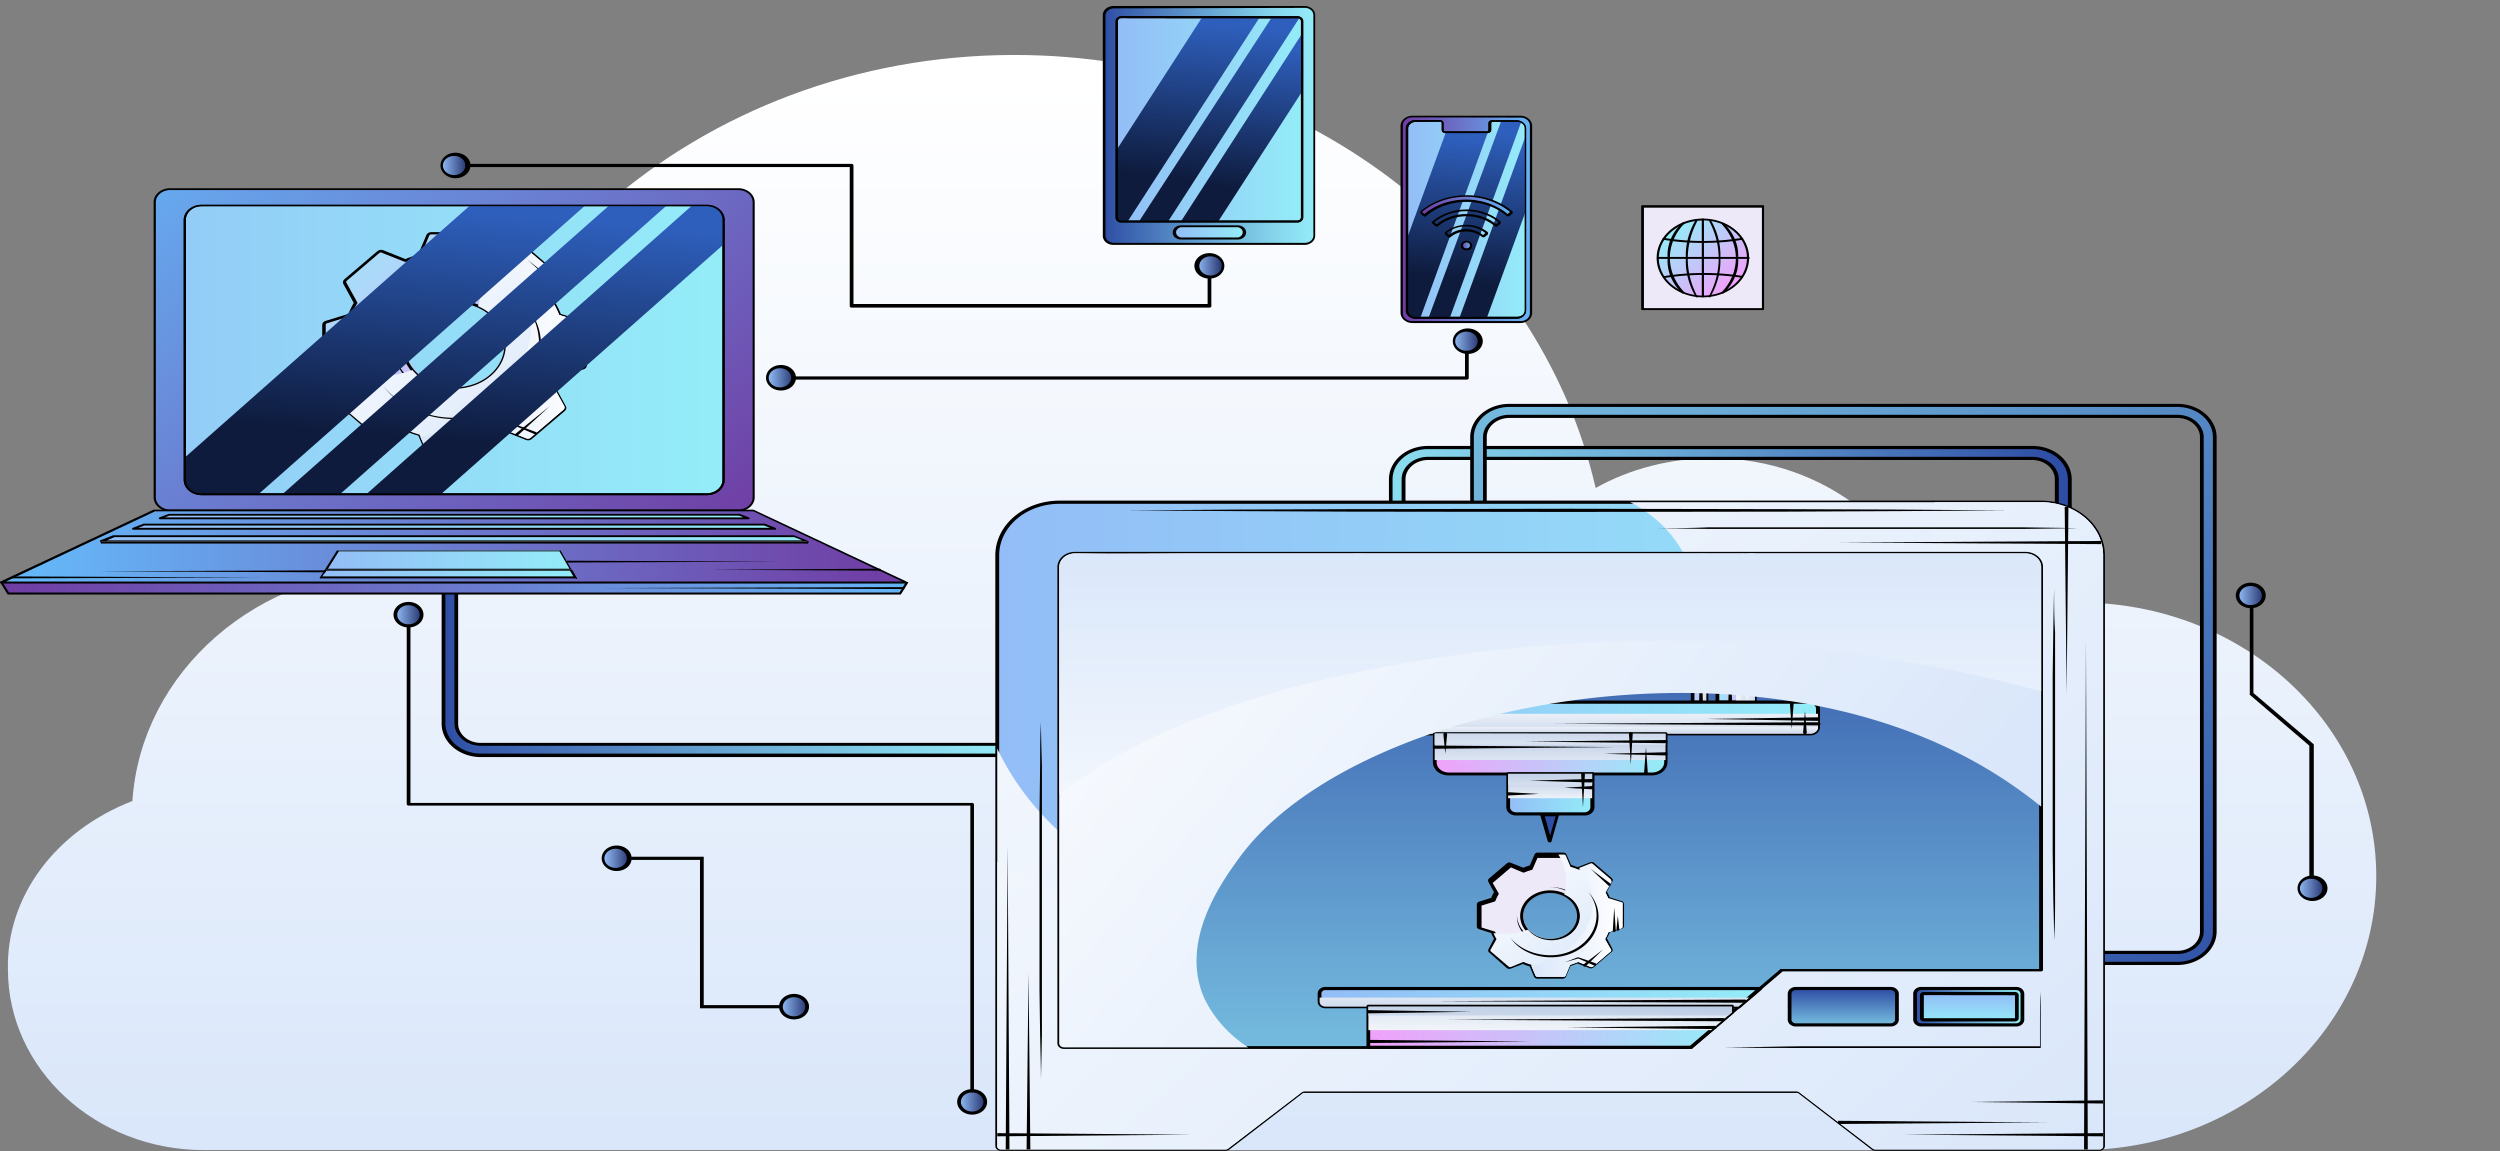 <?xml version="1.0" encoding="UTF-8"?> <svg xmlns="http://www.w3.org/2000/svg" width="404" height="186" fill="none" viewBox="0 0 404 186"><rect x="0" y="0" width="404" height="186" fill="#808080" stroke="none"/><path fill="url(#a)" d="M1.28 156.643c0 16.135 14.185 29.213 31.707 29.213h303.017c26.497 0 47.999-19.808 47.999-44.252 0-24.443-21.463-44.235-47.999-44.235-8.106.003-16.06 1.869-23.024 5.401-2.634-16.252-17.853-28.731-36.253-28.731-6.705.01-13.262 1.684-18.868 4.819-9.229-39.981-47.764-69.975-93.91-69.975-51.081 0-92.856 36.79-95.822 83.202-1.15 0-2.282-.133-3.453-.133-23.044 0-41.892 16.617-43.277 37.489-6.106 2.365-11.266 6.202-14.84 11.036-3.576 4.834-5.41 10.454-5.277 16.166Z" style="mix-blend-mode:multiply"></path><path fill="url(#b)" d="M162.835 122.079h-85.15a6.952 6.952 0 0 1-2.307-.39 6.204 6.204 0 0 1-1.956-1.113 5.169 5.169 0 0 1-1.307-1.666 4.483 4.483 0 0 1-.459-1.965V95.027h2.088v21.918c0 .881.411 1.727 1.143 2.35s1.724.973 2.76.973h85.149l.039 1.811Z"></path><path fill="#000" d="M162.838 122.346H77.689c-1.678-.005-3.286-.576-4.471-1.588s-1.85-2.384-1.85-3.813V95.027c0-.066.03-.13.085-.176a.32.32 0 0 1 .207-.073h2.088a.32.32 0 0 1 .207.073.23.23 0 0 1 .085.176v21.918c0 .408.095.812.278 1.189.183.377.452.72.791 1.008.339.289.741.518 1.184.674a4.21 4.21 0 0 0 1.396.236h85.149a.332.332 0 0 1 .214.079.237.237 0 0 1 .079.187v1.762a.237.237 0 0 1-.079.187.332.332 0 0 1-.214.079ZM71.972 95.293v21.602c0 1.293.602 2.533 1.673 3.449 1.072.916 2.526 1.432 4.044 1.437h84.915v-1.263H77.689c-1.126-.005-2.205-.388-3.002-1.066-.797-.679-1.246-1.597-1.252-2.557V95.293h-1.463Z"></path><path fill="url(#c)" d="M334.457 88.496h-2.108v-11.05c0-.882-.411-1.727-1.143-2.35-.731-.624-1.724-.974-2.759-.974h-97.676c-1.035 0-2.027.35-2.759.974-.732.623-1.143 1.468-1.143 2.35v11.05h-2.088v-11.05c.005-1.36.642-2.664 1.772-3.626 1.129-.962 2.66-1.505 4.257-1.509h97.637c.792 0 1.576.133 2.307.39a6.185 6.185 0 0 1 1.956 1.114 5.164 5.164 0 0 1 1.307 1.666 4.48 4.48 0 0 1 .459 1.965l-.019 11.05Z"></path><path fill="#000" d="M334.46 88.762h-2.107a.336.336 0 0 1-.208-.083.245.245 0 0 1-.085-.183v-11.05c0-.819-.379-1.604-1.055-2.186-.675-.582-1.593-.913-2.554-.922h-97.676c-.479 0-.954.08-1.396.237a3.743 3.743 0 0 0-1.184.674 3.118 3.118 0 0 0-.791 1.008 2.718 2.718 0 0 0-.278 1.189v11.05a.25.25 0 0 1-.084.183.339.339 0 0 1-.208.083h-2.088a.334.334 0 0 1-.208-.083.245.245 0 0 1-.085-.183v-11.05c0-1.428.666-2.798 1.852-3.807 1.185-1.01 2.793-1.577 4.47-1.577h97.676c1.678 0 3.288.567 4.477 1.576 1.188 1.009 1.859 2.378 1.864 3.808v11.05a.259.259 0 0 1-.098.194.362.362 0 0 1-.234.072Zm-1.775-.515h1.483V77.446c-.006-1.29-.61-2.526-1.681-3.438-1.071-.912-2.522-1.427-4.036-1.431h-97.676a6.597 6.597 0 0 0-2.194.366 5.87 5.87 0 0 0-1.861 1.054c-.533.452-.956.99-1.244 1.582a4.245 4.245 0 0 0-.438 1.867v10.801h1.464V77.446c.005-.96.455-1.879 1.251-2.557.797-.678 1.876-1.061 3.002-1.066h97.696c1.126.005 2.205.388 3.002 1.066.796.678 1.246 1.597 1.251 2.557l-.019 10.801Z"></path><path fill="url(#d)" d="M351.863 155.68H339.18v-1.762h12.683c1.035 0 2.027-.35 2.759-.973.732-.624 1.143-1.469 1.143-2.35V70.649c0-.881-.411-1.727-1.143-2.35s-1.724-.973-2.759-.973H243.904c-1.035 0-2.027.35-2.759.973-.732.623-1.143 1.469-1.143 2.35v15.886h-2.088V70.65c0-1.362.635-2.668 1.766-3.63 1.131-.964 2.664-1.505 4.263-1.505h107.92c1.599 0 3.132.541 4.263 1.504 1.13.963 1.766 2.27 1.766 3.631v79.896c0 .674-.156 1.342-.459 1.965a5.167 5.167 0 0 1-1.307 1.666 6.21 6.21 0 0 1-1.956 1.113 6.956 6.956 0 0 1-2.307.391Z"></path><path fill="#000" d="M351.867 155.946h-12.683a.342.342 0 0 1-.221-.078.25.25 0 0 1-.091-.188v-1.762a.25.25 0 0 1 .091-.188.347.347 0 0 1 .221-.077h12.683c.967 0 1.896-.328 2.58-.911.684-.582 1.068-1.373 1.068-2.197V70.649c0-.824-.384-1.614-1.068-2.197s-1.613-.91-2.58-.91H243.908c-.967 0-1.895.327-2.58.91-.684.583-1.068 1.373-1.068 2.197v15.886c0 .068-.03.133-.085.183a.336.336 0 0 1-.208.083h-2.088a.329.329 0 0 1-.214-.079.258.258 0 0 1-.062-.086.217.217 0 0 1-.016-.1V70.648c0-1.428.666-2.797 1.851-3.807 1.186-1.01 2.794-1.577 4.47-1.577h107.959c1.678 0 3.288.567 4.477 1.576 1.189 1.01 1.859 2.379 1.864 3.808v79.896c-.005 1.431-.675 2.802-1.863 3.814s-2.798 1.582-4.478 1.587Zm-12.371-.515h12.371c1.521 0 2.98-.515 4.056-1.431 1.076-.917 1.68-2.159 1.68-3.455V70.649c0-1.295-.604-2.538-1.68-3.454-1.076-.916-2.535-1.431-4.056-1.431H243.908c-1.521 0-2.98.515-4.056 1.43-1.076.917-1.68 2.16-1.68 3.455v15.62h1.483V70.65c.005-.96.455-1.878 1.251-2.556.797-.679 1.876-1.062 3.002-1.066h107.959c1.126.004 2.205.387 3.002 1.066.796.678 1.246 1.597 1.251 2.556v79.896c-.005.959-.455 1.878-1.251 2.557-.797.678-1.876 1.061-3.002 1.066h-12.371v1.263Z"></path><path fill="url(#e)" d="M339.864 89.726v95.516a.482.482 0 0 1-.177.364.664.664 0 0 1-.428.151h-36.174a.76.76 0 0 1-.43-.133l-11.921-9.14a.695.695 0 0 0-.41-.133h-79.53a.695.695 0 0 0-.41.133l-11.941 9.14a.648.648 0 0 1-.41.133h-36.272a.668.668 0 0 1-.428-.151.482.482 0 0 1-.177-.364V89.726c0-2.275 1.061-4.455 2.949-6.064 1.888-1.608 4.449-2.51 7.119-2.51h158.572c2.67 0 5.231.903 7.119 2.51 1.888 1.609 2.949 3.79 2.949 6.064Z"></path><path fill="#000" d="M339.259 185.973h-36.175a1.016 1.016 0 0 1-.624-.2l-11.922-9.156a.483.483 0 0 0-.214 0h-79.53a.488.488 0 0 0-.215 0l-11.922 9.156a1.016 1.016 0 0 1-.624.2h-36.272c-.243 0-.477-.083-.649-.229a.727.727 0 0 1-.268-.552V89.726c.005-2.342 1.101-4.586 3.047-6.24 1.946-1.655 4.583-2.584 7.333-2.584h158.572c2.746.004 5.378.935 7.32 2.59 1.942 1.653 3.035 3.895 3.041 6.234v95.516a.74.74 0 0 1-.282.514 1.002 1.002 0 0 1-.616.217Zm-128.465-9.971h79.432c.222.006.436.076.605.2l11.941 9.156c.07.016.144.016.215 0h36.272a.342.342 0 0 0 .221-.078.25.25 0 0 0 .091-.188V89.726c0-2.204-1.028-4.317-2.857-5.876-1.83-1.558-4.311-2.433-6.899-2.433H171.224c-2.587 0-5.069.875-6.898 2.433-1.83 1.559-2.858 3.672-2.858 5.876v95.516c0 .034.008.069.024.101a.27.27 0 0 0 .068.087.342.342 0 0 0 .22.077h36.273c.07.017.144.017.214 0l11.941-9.156c.151-.146.359-.241.586-.266v-.083Z"></path><path fill="url(#f)" d="M339.864 89.726v95.516a.482.482 0 0 1-.177.364.664.664 0 0 1-.428.151h-36.174a.76.76 0 0 1-.43-.133l-11.921-9.14a.695.695 0 0 0-.41-.133h-79.53a.695.695 0 0 0-.41.133l-11.941 9.14a.648.648 0 0 1-.41.133h-36.272a.668.668 0 0 1-.428-.151.482.482 0 0 1-.177-.364v-64.276c4.459 9.421 12.626 17.229 23.102 22.084 7.445 3.252 15.621 5.106 23.979 5.439 8.357.332 16.701-.865 24.469-3.511 15.576-5.483 28.309-15.566 35.862-28.399 4.839-8.009 7.668-17.58 4.02-26.04-1.732-3.912-4.954-7.218-9.151-9.388h66.34a11.606 11.606 0 0 1 3.858.648 10.337 10.337 0 0 1 3.273 1.858 8.627 8.627 0 0 1 2.188 2.784 7.488 7.488 0 0 1 .768 3.285Z" style="mix-blend-mode:multiply"></path><path fill="url(#g)" d="M339.864 89.726v95.516a.482.482 0 0 1-.177.364.664.664 0 0 1-.428.151h-36.174a.76.76 0 0 1-.43-.133l-11.921-9.14a.695.695 0 0 0-.41-.133h-79.53a.695.695 0 0 0-.41.133l-11.941 9.14a.648.648 0 0 1-.41.133h-36.272a.668.668 0 0 1-.428-.151.482.482 0 0 1-.177-.364v-45.98c11.102 6.381 44.428 21.934 92.115 11.864 59.101-12.479 59.335-69.975 59.335-69.975h17.19c2.67 0 5.231.904 7.119 2.511 1.888 1.609 2.949 3.79 2.949 6.064Z" style="mix-blend-mode:multiply"></path><path fill="url(#h)" d="M329.853 91.603v65.106h-41.892l-7.024 5.966-1.054.914-6.653 5.666H171.925a.856.856 0 0 1-.533-.194.624.624 0 0 1-.228-.454V91.603c.005-.579.279-1.133.761-1.54.483-.408 1.135-.637 1.815-.637h153.537c.68 0 1.332.229 1.815.637.482.407.756.961.761 1.54Z"></path><path fill="#000" d="M273.234 169.505H171.929c-.28 0-.548-.094-.745-.263a.833.833 0 0 1-.309-.634V91.62c0-.648.302-1.269.84-1.727.538-.458 1.268-.716 2.028-.716h153.538c.761 0 1.49.258 2.028.716.538.458.84 1.08.84 1.727v65.09c0 .068-.03.133-.084.182a.334.334 0 0 1-.208.084h-41.775l-14.634 12.463a.312.312 0 0 1-.214.066Zm-99.51-79.762a2.496 2.496 0 0 0-1.602.575c-.424.364-.662.856-.662 1.369v76.987c0 .051.012.1.035.147a.38.38 0 0 0 .097.124.502.502 0 0 0 .317.112h101.188l14.634-12.463a.355.355 0 0 1 .214 0h41.58V91.786c0-.512-.238-1.004-.662-1.368a2.493 2.493 0 0 0-1.601-.576l-153.538-.1Z"></path><path fill="url(#i)" d="m284.409 159.734-3.473 2.975h-66.749c-.249 0-.487-.084-.663-.234a.745.745 0 0 1-.274-.564v-1.329c0-.213.098-.418.273-.57.175-.153.413-.24.664-.245l70.222-.033Z"></path><path fill="#000" d="M280.936 162.941h-66.75a1.37 1.37 0 0 1-.883-.311.991.991 0 0 1-.365-.752v-1.33c0-.282.131-.552.365-.752a1.37 1.37 0 0 1 .883-.311h70.242a.378.378 0 0 1 .16.044.304.304 0 0 1 .114.105.228.228 0 0 1 .051.141c0 .051-.018.1-.051.142l-3.454 2.941a.273.273 0 0 1-.14.086.314.314 0 0 1-.172-.003ZM214.186 160a.71.71 0 0 0-.455.16.512.512 0 0 0-.189.388v1.33a.51.51 0 0 0 .189.387.706.706 0 0 0 .455.161h66.633l2.849-2.426h-69.482Z"></path><path fill="url(#j)" d="m282.673 161.213-1.737 1.462h-66.749a1.03 1.03 0 0 1-.663-.233.746.746 0 0 1-.274-.564v-.665h69.423Z" style="mix-blend-mode:multiply"></path><path fill="url(#k)" d="M279.883 162.675v.914l-6.654 5.666h-52.096v-6.58h58.75Z"></path><path fill="#000" d="M273.229 169.505h-52.096a.342.342 0 0 1-.215-.072.25.25 0 0 1-.098-.177v-6.647a.252.252 0 0 1 .098-.177.342.342 0 0 1 .215-.072h58.749a.34.34 0 0 1 .214.072c.058.046.094.11.098.177v.914a.224.224 0 0 1 0 .183l-6.653 5.666a.274.274 0 0 1-.13.111.331.331 0 0 1-.182.022Zm-51.804-.515h51.687l6.478-5.517v-.532h-58.165v6.049Z"></path><path fill="url(#l)" d="M279.883 162.675v.914l-.605.515-2.771 2.36h-55.374v-3.789h58.75Z" style="mix-blend-mode:multiply"></path><path fill="url(#m)" d="M279.883 162.675v.914l-.605.515h-58.145v-1.429h58.75Z" style="mix-blend-mode:multiply"></path><path fill="#000" d="m221.133 163.24 16.741.266-16.741.25a.323.323 0 0 1-.169-.095.24.24 0 0 1-.066-.163.24.24 0 0 1 .066-.163.323.323 0 0 1 .169-.095Zm12.609 1.546 44.741-.266a.34.34 0 0 1 .22.078c.059.05.092.117.092.188a.252.252 0 0 1-.098.177.341.341 0 0 1-.214.072l-44.741-.249Zm19.531 1.246 23.824-.249c.078 0 .152.026.207.073.055.047.086.11.086.176a.195.195 0 0 1-.01.104.222.222 0 0 1-.061.089.31.31 0 0 1-.222.073l-23.824-.266Zm-32.14 2.011 26.321.266-26.321.249a.323.323 0 0 1-.169-.095.239.239 0 0 1-.066-.163.24.24 0 0 1 .066-.163.322.322 0 0 1 .169-.094Zm10.828-6.248 50.028-.266a.318.318 0 0 1 .169.094.24.24 0 0 1 .066.163.239.239 0 0 1-.066.163.32.32 0 0 1-.169.095l-50.028-.249Z"></path><path fill="url(#n)" d="M220.2 89.476h-2.77v24.012h2.77V89.476Z"></path><path fill="#000" d="M220.181 113.738h-2.752a.347.347 0 0 1-.214-.072.254.254 0 0 1-.098-.178V89.476c0-.07.033-.138.092-.188a.34.34 0 0 1 .22-.078h2.752a.34.34 0 0 1 .22.078c.059.05.092.118.092.188v24.012a.254.254 0 0 1-.098.178.347.347 0 0 1-.214.072Zm-2.459-.516h2.166V89.726h-2.166v23.496Z"></path><path fill="url(#o)" d="M220.198 89.476h-1.386v24.012h1.386V89.476Z" style="mix-blend-mode:multiply"></path><path fill="url(#p)" d="M275.748 89.476h-2.225v24.012h2.225V89.476Z"></path><path fill="#000" d="M275.771 113.738h-2.224a.348.348 0 0 1-.215-.072.252.252 0 0 1-.098-.178V89.477c0-.07.033-.139.092-.188a.34.34 0 0 1 .221-.078h2.224a.336.336 0 0 1 .208.083.25.25 0 0 1 .085.183v24.011c0 .067-.031.13-.086.177a.326.326 0 0 1-.207.073Zm-1.951-.515h1.619V89.726h-1.619v23.497Z"></path><path fill="url(#q)" d="M275.753 89.476h-1.112v24.012h1.112V89.476Z" style="mix-blend-mode:multiply"></path><path fill="url(#r)" d="M283.596 89.476h-6.049v24.012h6.049V89.476Z"></path><path fill="#000" d="M283.576 113.738h-6.049a.324.324 0 0 1-.207-.073.234.234 0 0 1-.086-.177V89.476c0-.067.03-.133.085-.182a.337.337 0 0 1 .208-.084h6.049a.34.34 0 0 1 .22.078c.059.05.092.118.092.188v24.012a.254.254 0 0 1-.098.178.347.347 0 0 1-.214.072Zm-5.737-.516h5.444V89.726h-5.444v23.496Z"></path><path fill="url(#s)" d="M283.595 89.476h-3.025v24.012h3.025V89.476Z" style="mix-blend-mode:multiply"></path><path fill="url(#t)" d="M283.596 89.476h-1.502v24.012h1.502V89.476Z" style="mix-blend-mode:multiply"></path><path fill="#000" d="m282.386 89.476-.293 18.695-.312-18.695c0-.07.033-.138.092-.188a.34.34 0 0 1 .427-.004.23.23 0 0 1 .086.176v.016Zm-3.089 24.013.312-9.173.293 9.173a.232.232 0 0 1-.086.176.319.319 0 0 1-.207.073.33.33 0 0 1-.22-.067.256.256 0 0 1-.068-.083.216.216 0 0 1-.024-.099Zm2.012-24.012-.312 4.985-.293-4.985a.242.242 0 0 1 .07-.188.331.331 0 0 1 .203-.095.362.362 0 0 1 .227.066.274.274 0 0 1 .074.083.244.244 0 0 1 .031.1v.034Zm-6.73 24.011.293-12.014.312 12.014a.25.25 0 0 1-.098.177.335.335 0 0 1-.214.072.301.301 0 0 1-.214-.067.233.233 0 0 1-.063-.084.205.205 0 0 1-.016-.098Zm-55.727 0 .312-13.293.292 13.293c0 .066-.03.13-.085.177a.345.345 0 0 1-.421.001.254.254 0 0 1-.098-.178Z"></path><path fill="url(#u)" d="M292.547 113.488h-84.095c-.69 0-1.249.476-1.249 1.064v2.974c0 .588.559 1.064 1.249 1.064h84.095c.69 0 1.249-.476 1.249-1.064v-2.974c0-.588-.559-1.064-1.249-1.064Z"></path><path fill="#000" d="M292.571 118.839h-84.115c-.203 0-.403-.034-.59-.1a1.597 1.597 0 0 1-.5-.284 1.323 1.323 0 0 1-.335-.426 1.155 1.155 0 0 1-.117-.503v-3.007c0-.173.04-.344.117-.503.078-.159.191-.304.335-.426.143-.122.313-.218.5-.284.187-.066.387-.1.59-.1h84.115c.407.004.796.144 1.084.389.288.245.452.577.457.924v2.991c0 .349-.162.685-.45.934a1.703 1.703 0 0 1-1.091.395Zm-84.115-5.101a1.054 1.054 0 0 0-.676.22.77.77 0 0 0-.3.561v2.991a.76.76 0 0 0 .28.559c.174.149.41.234.657.238h84.115c.246-.004.482-.089.656-.238a.76.76 0 0 0 .28-.559v-2.991a.76.76 0 0 0-.28-.56 1.045 1.045 0 0 0-.656-.238l-84.076.017Z"></path><path fill="url(#v)" d="M310.13 102.471H190.894c-.269 0-.488.186-.488.415v1.13c0 .23.219.416.488.416H310.13c.27 0 .488-.186.488-.416v-1.13c0-.229-.218-.415-.488-.415Z"></path><path fill="#000" d="M310.13 104.698H190.894a.898.898 0 0 1-.56-.205.65.65 0 0 1-.24-.477v-1.13a.639.639 0 0 1 .241-.471.878.878 0 0 1 .559-.193H310.13a.88.88 0 0 1 .559.193.642.642 0 0 1 .241.471v1.13a.65.65 0 0 1-.24.477.9.9 0 0 1-.56.205Zm-119.236-1.961a.221.221 0 0 0-.132.042.157.157 0 0 0-.063.107v1.13a.172.172 0 0 0 .062.114c.035.03.082.049.133.053H310.13a.238.238 0 0 0 .133-.053.172.172 0 0 0 .062-.114v-1.13a.162.162 0 0 0-.064-.107.22.22 0 0 0-.131-.042H190.894Z"></path><path fill="url(#w)" d="M310.13 102.471H190.894c-.269 0-.488.186-.488.415v.15c0 .229.219.415.488.415H310.13c.27 0 .488-.186.488-.415v-.15c0-.229-.218-.415-.488-.415Z" style="mix-blend-mode:multiply"></path><path fill="url(#x)" d="M293.796 115.349v2.177a.972.972 0 0 1-.36.74 1.34 1.34 0 0 1-.869.307h-84.115c-.328 0-.643-.11-.876-.306a.993.993 0 0 1-.373-.741v-2.177h86.593Z" style="mix-blend-mode:multiply"></path><path fill="url(#y)" d="M293.796 117.46a.972.972 0 0 1-.36.74 1.34 1.34 0 0 1-.869.307h-84.115c-.328 0-.643-.11-.876-.306a.992.992 0 0 1-.373-.741h86.593Z" style="mix-blend-mode:multiply"></path><path fill="url(#z)" d="M269.15 118.573v4.603c0 .498-.232.976-.646 1.328-.413.352-.974.55-1.559.55h-32.877a2.437 2.437 0 0 1-1.566-.549c-.416-.352-.653-.829-.658-1.329v-4.603h37.306Z"></path><path fill="#000" d="M266.949 125.303h-32.877a2.859 2.859 0 0 1-.962-.157 2.57 2.57 0 0 1-.817-.46 2.125 2.125 0 0 1-.546-.692 1.853 1.853 0 0 1-.192-.818v-4.603c0-.066.031-.129.085-.176a.32.32 0 0 1 .207-.073h37.307c.079 0 .156.026.214.072.058.046.093.11.098.177v4.603c0 .281-.065.559-.192.818a2.138 2.138 0 0 1-.546.692 2.57 2.57 0 0 1-.817.46c-.306.106-.632.16-.962.157Zm-34.789-6.464v4.337c0 .441.205.864.571 1.175.366.312.862.487 1.38.487h32.877c.517 0 1.014-.175 1.38-.487.366-.311.571-.734.571-1.175v-4.337H232.16Z"></path><path fill="url(#A)" d="M269.15 118.573v4.254h-37.306v-4.32l37.306.066Z" style="mix-blend-mode:multiply"></path><path fill="url(#B)" d="M269.15 118.573h-37.306v1.778h37.306v-1.778Z" style="mix-blend-mode:multiply"></path><path fill="url(#C)" d="M257.311 125.054v5.384c0 .286-.134.561-.372.764a1.39 1.39 0 0 1-.897.316h-11.063c-.336 0-.659-.114-.897-.316a1.01 1.01 0 0 1-.371-.764v-5.384h13.6Z"></path><path fill="#000" d="M256.046 131.784h-11.063c-.207 0-.411-.035-.602-.103a1.584 1.584 0 0 1-.509-.293 1.328 1.328 0 0 1-.337-.436 1.159 1.159 0 0 1-.113-.514v-5.384a.25.25 0 0 1 .084-.183.34.34 0 0 1 .209-.083h13.658a.337.337 0 0 1 .208.083.25.25 0 0 1 .085.183v5.384c.002.18-.038.359-.119.525a1.347 1.347 0 0 1-.352.444 1.616 1.616 0 0 1-.529.289 1.819 1.819 0 0 1-.62.088Zm-12.019-6.481v5.135a.697.697 0 0 0 .067.316.81.81 0 0 0 .206.27.968.968 0 0 0 .312.181c.118.042.244.064.371.064h11.063c.127 0 .253-.022.371-.064a.968.968 0 0 0 .312-.181.81.81 0 0 0 .206-.27c.047-.1.07-.208.067-.316v-5.135h-12.975Z"></path><path fill="url(#D)" d="M257.291 125.054h-13.58v3.938h13.58v-3.938Z" style="mix-blend-mode:multiply"></path><path fill="url(#E)" d="M257.291 125.054h-13.58v1.778h13.58v-1.778Z" style="mix-blend-mode:multiply"></path><path fill="url(#F)" d="M250.581 135.822h-.137l-1.21-4.187h2.537l-1.19 4.187Z"></path><path fill="#000" d="M250.58 136.121h-.176a.349.349 0 0 1-.185-.058.262.262 0 0 1-.107-.141l-1.21-4.205a.228.228 0 0 1 0-.216.307.307 0 0 1 .113-.075.352.352 0 0 1 .141-.024h2.517a.35.35 0 0 1 .14.024.307.307 0 0 1 .113.075.216.216 0 0 1 0 .216l-1.19 4.205a.242.242 0 0 1-.05.115.293.293 0 0 1-.106.084Zm-.956-4.204.878 3.091.897-3.091h-1.775Zm-39.007-13.41.312-2.26.293 2.26a.22.22 0 0 1-.008.105.264.264 0 0 1-.055.094.306.306 0 0 1-.093.068.341.341 0 0 1-.337-.028.258.258 0 0 1-.112-.172v-.067Zm53.23.066-.312 4.985-.293-4.985c0-.067.03-.133.085-.182a.338.338 0 0 1 .208-.084c.079 0 .156.026.214.072.058.047.093.11.098.178v.016Zm-56.64-4.287 20.604.25-20.604.266a.346.346 0 0 1-.209-.084.247.247 0 0 1-.084-.182c0-.066.031-.13.086-.177a.324.324 0 0 1 .207-.073Zm86.586 2.941-42.652-.266 42.652-.249a.372.372 0 0 1 .141-.003.343.343 0 0 1 .128.05.275.275 0 0 1 .089.094.23.23 0 0 1 0 .233.275.275 0 0 1-.089.094.343.343 0 0 1-.128.05.372.372 0 0 1-.141-.003Zm.001-.731-18.028-.315 18.048-.266c.083 0 .162.028.221.078.058.05.091.117.091.188a.232.232 0 0 1-.086.176.316.316 0 0 1-.206.073l-.04.066Z"></path><path fill="#000" d="m269.153 120.102-22.497-.266 22.497-.249c.04-.003.08.002.118.014a.284.284 0 0 1 .17.136.204.204 0 0 1 .024.099.262.262 0 0 1-.089.179.357.357 0 0 1-.203.087h-.02Zm-37.306.383 29.131.249-29.131.266a.334.334 0 0 1-.208-.084.246.246 0 0 1-.084-.182c0-.066.031-.13.085-.176a.32.32 0 0 1 .207-.073Zm37.307 1.595-9.951-.266 9.951-.249a.296.296 0 0 1 .122.008.28.28 0 0 1 .105.052c.03.024.053.053.068.086a.194.194 0 0 1 .017.103c0 .068-.03.133-.084.182a.34.34 0 0 1-.208.084h-.02Zm-11.977 4.37-10.029-.299 10.029-.266c.08 0 .157.025.215.072a.25.25 0 0 1 .098.177.205.205 0 0 1-.01.104.222.222 0 0 1-.061.089.31.31 0 0 1-.222.073l-.02.05Zm-.002 1.096-4.409-.249 4.409-.266a.379.379 0 0 1 .121.014.328.328 0 0 1 .106.052.277.277 0 0 1 .074.083.229.229 0 0 1 .031.101c0 .067-.03.133-.084.182a.34.34 0 0 1-.209.083h-.039Zm-13.327.483 4.878.265-4.878.25a.354.354 0 0 1-.22-.06.26.26 0 0 1-.112-.173.242.242 0 0 1 .078-.193.307.307 0 0 1 .097-.063.362.362 0 0 1 .118-.026h.039Z"></path><path fill="#000" d="m265.68 124.954.312-4.22.293 4.22a.23.23 0 0 1-.072.182.32.32 0 0 1-.202.084.345.345 0 0 1-.22-.06.253.253 0 0 1-.111-.172v-.034Zm-31.824-6.265-.293 3.124-.312-3.124a.215.215 0 0 1 .016-.103.266.266 0 0 1 .061-.09.325.325 0 0 1 .215-.089.316.316 0 0 1 .213.061.235.235 0 0 1 .1.171v.05Zm57.519-.265.312-3.54.293 3.54a.265.265 0 0 1-.111.144.351.351 0 0 1-.383 0 .265.265 0 0 1-.111-.144Zm-1.517-4.803-.313 4.221-.292-4.138a.196.196 0 0 1 .008-.099.223.223 0 0 1 .057-.087.27.27 0 0 1 .094-.06.338.338 0 0 1 .114-.02.339.339 0 0 1 .226.055.253.253 0 0 1 .074.079.222.222 0 0 1 .032.099v-.05Zm-33.737 11.533-.312 5.301-.293-5.301a.23.23 0 0 1 .072-.181.288.288 0 0 1 .091-.06.34.34 0 0 1 .232-.011.333.333 0 0 1 .105.052.266.266 0 0 1 .074.083.225.225 0 0 1 .031.1v.017Z"></path><path fill="url(#G)" d="m261.993 145.958-2.108-.648a6.845 6.845 0 0 0-.507-1.063l.937-1.662a.26.26 0 0 0 .056-.158.26.26 0 0 0-.056-.158l-2.947-2.509a.365.365 0 0 0-.185-.048.365.365 0 0 0-.185.048l-1.952.798a10.815 10.815 0 0 0-1.248-.433l-.761-1.794a.283.283 0 0 0-.12-.137.354.354 0 0 0-.193-.046h-4.273a.35.35 0 0 0-.192.046.283.283 0 0 0-.12.137l-.761 1.794c-.427.12-.844.264-1.248.433l-1.952-.798a.365.365 0 0 0-.185-.048.365.365 0 0 0-.185.048l-2.947 2.509a.254.254 0 0 0-.056.158c0 .056.019.111.056.158l.937 1.662c-.201.342-.37.698-.507 1.063l-2.108.648a.344.344 0 0 0-.153.106.27.27 0 0 0-.061.16v3.539a.284.284 0 0 0 .064.159c.038.046.09.084.15.107l2.088.632v.116c.134.337.297.664.488.981l-.937 1.661a.254.254 0 0 0-.056.158c0 .056.019.111.056.158l2.947 2.509a.416.416 0 0 0 .37 0l1.952-.797c.421.181.858.337 1.307.465l.741 1.761a.32.32 0 0 0 .125.131c.055.032.12.05.187.052h4.156a.398.398 0 0 0 .188-.052.32.32 0 0 0 .125-.131l.741-1.761c.447-.131.884-.286 1.307-.465l1.952.797a.416.416 0 0 0 .37 0l2.947-2.509a.26.26 0 0 0 .056-.158.26.26 0 0 0-.056-.158l-.937-1.661c.215-.351.392-.718.527-1.097l2.088-.632a.365.365 0 0 0 .15-.107.284.284 0 0 0 .064-.159v-3.539a.256.256 0 0 0-.028-.148.32.32 0 0 0-.108-.118Zm-11.493 5.949a5.17 5.17 0 0 1-2.547-.658c-.754-.429-1.342-1.039-1.689-1.753a3.369 3.369 0 0 1-.261-2.256c.177-.757.614-1.453 1.255-1.999a4.88 4.88 0 0 1 2.348-1.069 5.334 5.334 0 0 1 2.649.222c.838.296 1.554.796 2.058 1.439.504.642.772 1.397.772 2.169-.01 1.033-.496 2.021-1.354 2.752-.858.73-2.018 1.144-3.231 1.153Zm0 .166a5.51 5.51 0 0 1-2.184-.433 4.72 4.72 0 0 1-1.718-1.228c-.565-.681-.865-1.494-.859-2.327.005-1.074.509-2.103 1.4-2.862.892-.76 2.1-1.188 3.361-1.192 1.263.004 2.473.432 3.368 1.191.895.759 1.402 1.788 1.413 2.863-.026 1.065-.541 2.08-1.435 2.825-.893.746-2.095 1.164-3.346 1.163Zm0-7.81c-1.067.009-2.094.35-2.886.959-.792.609-1.296 1.444-1.415 2.347-.12.903.153 1.812.767 2.556.613.744 1.525 1.271 2.564 1.481a5.044 5.044 0 0 0 3.072-.338c.941-.428 1.666-1.135 2.038-1.987a3.213 3.213 0 0 0-.022-2.639c-.385-.848-1.121-1.546-2.069-1.963a5.024 5.024 0 0 0-2.049-.416Z"></path><path fill="#000" d="M252.588 158.155h-4.136a.649.649 0 0 1-.331-.086.52.52 0 0 1-.215-.229l-.703-1.662c-.38-.113-.752-.246-1.112-.399l-1.951.748a.657.657 0 0 1-.341.037.59.59 0 0 1-.303-.137l-2.849-2.509a.467.467 0 0 1-.151-.261.422.422 0 0 1 .054-.287l.878-1.662a8.288 8.288 0 0 1-.449-.931l-1.951-.614a.567.567 0 0 1-.268-.175.44.44 0 0 1-.103-.274v-3.54a.42.42 0 0 1 .093-.285.552.552 0 0 1 .278-.18l1.951-.615c.124-.313.274-.618.449-.914l-.898-1.661a.424.424 0 0 1-.053-.288.456.456 0 0 1 .151-.261l2.946-2.509a.636.636 0 0 1 .322-.086c.115 0 .227.03.322.086l1.951.764a9.44 9.44 0 0 1 1.054-.382l.722-1.661a.442.442 0 0 1 .17-.277.595.595 0 0 1 .337-.122h4.156a.643.643 0 0 1 .33.086.517.517 0 0 1 .216.229l.722 1.662c.36.11.711.238 1.054.382l1.951-.764a.636.636 0 0 1 .322-.086c.115 0 .227.03.322.086l2.927 2.509c.083.07.14.16.161.258.021.099.005.2-.044.291l-.898 1.661c.178.294.328.6.449.914l1.951.615c.11.037.204.101.27.184a.45.45 0 0 1 .101.281v3.54a.435.435 0 0 1-.103.273.557.557 0 0 1-.268.175l-1.951.615c-.121.32-.271.631-.449.931l.878 1.662c.05.09.065.191.044.29a.464.464 0 0 1-.161.258l-2.927 2.509a.599.599 0 0 1-.303.137.66.66 0 0 1-.341-.037l-1.951-.748c-.36.153-.732.286-1.112.399l-.702 1.662a.524.524 0 0 1-.183.264.669.669 0 0 1-.325.134Zm-6.517-2.808h.118c.407.18.831.33 1.268.449.034.01.064.028.088.051a.173.173 0 0 1 .048.082l.761 1.661h4.156l.761-1.661a.191.191 0 0 1 .137-.133 8.946 8.946 0 0 0 1.268-.449.247.247 0 0 1 .215 0l1.951.798h.097l2.947-2.509v-.084l-.937-1.661a.133.133 0 0 1 0-.166c.199-.344.369-.699.508-1.064 0 0-.001-.116.156-.133l2.068-.648v-3.539l-2.088-.648a.25.25 0 0 1-.083-.046.182.182 0 0 1-.053-.071 9.171 9.171 0 0 0-.508-1.047.21.21 0 0 1-.022-.091c0-.031.008-.063.022-.091l.956-1.662-2.946-2.509h-.098l-1.951.814a.321.321 0 0 1-.214 0c-.392-.161-.796-.3-1.21-.416a.209.209 0 0 1-.088-.051.174.174 0 0 1-.049-.082l-.78-1.794h-4.117l-.781 1.794a.164.164 0 0 1-.048.082.215.215 0 0 1-.088.051c-.414.116-.818.255-1.21.416a.321.321 0 0 1-.215 0l-1.951-.814-2.946 2.509.956 1.662a.197.197 0 0 1 0 .182 6.77 6.77 0 0 0-.507 1.047.195.195 0 0 1-.054.071.24.24 0 0 1-.083.046l-2.107.648v3.539l2.088.648a.195.195 0 0 1 .09.05.144.144 0 0 1 .046.083c.156.349.332.715.527 1.064.019.024.03.053.03.083a.139.139 0 0 1-.03.083l-.936 1.661v.084l2.946 2.509 1.951-.798h-.059Z"></path><path fill="#000" d="M250.503 152.123a5.451 5.451 0 0 1-2.688-.694c-.796-.453-1.416-1.096-1.783-1.85a3.556 3.556 0 0 1-.275-2.381c.187-.799.648-1.533 1.324-2.11.677-.576 1.539-.968 2.478-1.127a5.626 5.626 0 0 1 2.796.234c.884.312 1.64.84 2.171 1.518.532.678.816 1.474.816 2.289 0 1.093-.51 2.142-1.417 2.914-.908.773-2.139 1.207-3.422 1.207Zm0-7.81c-.861 0-1.703.218-2.419.626-.716.408-1.274.988-1.603 1.666a3.192 3.192 0 0 0-.244 2.143c.169.719.586 1.38 1.196 1.897a4.643 4.643 0 0 0 2.233 1.011 5.062 5.062 0 0 0 2.516-.218c.794-.283 1.473-.761 1.948-1.372.476-.612.728-1.33.724-2.064-.005-.979-.466-1.918-1.281-2.609-.816-.691-1.919-1.08-3.07-1.08Z"></path><path fill="#000" d="M250.5 143.366a7.269 7.269 0 0 1 1.6.15 7.542 7.542 0 0 1 1.502.548 5.254 5.254 0 0 1 1.728 1.494c.438.6.715 1.276.809 1.979a4.92 4.92 0 0 1 0 1.413 4.79 4.79 0 0 1-.547 1.329c-.269.415-.596.8-.975 1.147a6.75 6.75 0 0 1-1.347.847 7.398 7.398 0 0 1-1.58.466 7.93 7.93 0 0 1-1.659 0c-1.109-.108-2.156-.496-3.004-1.114a6.5 6.5 0 0 1-1.074-1.047 5.441 5.441 0 0 1-.643-1.279 4.603 4.603 0 0 1-.176-1.363c.044.898.392 1.766 1.001 2.5.609.734 1.454 1.303 2.433 1.638.969.32 2.024.4 3.044.232a5.795 5.795 0 0 0 2.078-.804 4.836 4.836 0 0 0 1.493-1.472c.241-.382.418-.79.526-1.213a4.05 4.05 0 0 0-.273-2.592c-.408-.833-1.093-1.547-1.969-2.054a6.149 6.149 0 0 0-2.967-.805Z"></path><path fill="url(#H)" d="M262.207 146.224v3.54a.291.291 0 0 1-.064.158.367.367 0 0 1-.15.108l-2.088.631a5.877 5.877 0 0 1-.527 1.097l.937 1.662a.255.255 0 0 1 .056.157c0 .057-.02.112-.056.158l-2.947 2.51a.429.429 0 0 1-.37 0l-1.952-.798c-.423.179-.86.334-1.307.465l-.741 1.762a.318.318 0 0 1-.125.13.387.387 0 0 1-.188.052h-4.234a.386.386 0 0 1-.187-.052.318.318 0 0 1-.125-.13l-.663-1.562v-.2a10.656 10.656 0 0 1-1.307-.465l-1.952.798a.429.429 0 0 1-.37 0l-2.947-2.51a.25.25 0 0 1 0-.315l.937-1.662a6.638 6.638 0 0 1-.488-.981c1.523.223 3.085.143 4.566-.232a7.1 7.1 0 0 0 1.014-.316c.394.493.915.903 1.524 1.198a5.175 5.175 0 0 0 1.987.505 5.287 5.287 0 0 0 2.045-.293 4.63 4.63 0 0 0 1.684-1.03 3.76 3.76 0 0 0 .98-1.556 3.35 3.35 0 0 0 .074-1.765 3.655 3.655 0 0 0-.846-1.612 4.498 4.498 0 0 0-1.594-1.13 7.488 7.488 0 0 0 .215-3.473 8.015 8.015 0 0 0-1.171-2.975h.897a.364.364 0 0 1 .193.047.281.281 0 0 1 .12.136l.761 1.795c.427.119.844.264 1.248.432h.215l1.815-.715a.375.375 0 0 1 .37 0l2.947 2.51a.255.255 0 0 1 .056.157c0 .057-.02.112-.056.158l-.937 1.662c.201.343.37.699.507 1.064l2.108.648a.314.314 0 0 1 .099.103.26.26 0 0 1 .037.129Z" style="mix-blend-mode:multiply"></path><path fill="url(#I)" d="M262.208 146.224v3.54a.29.29 0 0 1-.065.158.354.354 0 0 1-.15.108l-2.087.631a5.877 5.877 0 0 1-.527 1.097l.936 1.662a.251.251 0 0 1 .057.158.25.25 0 0 1-.057.157l-2.946 2.51a.429.429 0 0 1-.371 0l-1.951-.798c-.423.179-.86.335-1.307.465l-.742 1.762a.316.316 0 0 1-.124.13.405.405 0 0 1-.188.053h-4.234a.398.398 0 0 1-.187-.053.312.312 0 0 1-.125-.13l-.663-1.562c1.935-.442 3.737-1.232 5.282-2.319 1.546-1.087 2.798-2.444 3.673-3.979a8.47 8.47 0 0 0 .937-3.324c.158-2.009-.451-4.009-1.737-5.699a4.15 4.15 0 0 0-.487-.516l1.814-.714a.37.37 0 0 1 .186-.048c.066 0 .13.016.185.048l2.946 2.509a.255.255 0 0 1 .057.158c0 .056-.02.111-.057.158l-.936 1.662c.2.343.37.698.507 1.063l2.107.648a.4.4 0 0 1 .168.054c.049.03.088.071.114.118a.261.261 0 0 1-.028.293Z" style="mix-blend-mode:multiply"></path><path fill="#000" d="m257.039 140.408 3.219 2.393a.19.19 0 0 1 .051.139.202.202 0 0 1-.064.135.291.291 0 0 1-.318.042l-2.888-2.709Zm3.82 6.215.254 3.756a.215.215 0 0 1-.072.143.291.291 0 0 1-.162.073.26.26 0 0 1-.179-.052.194.194 0 0 1-.075-.148l.234-3.772Zm.586 1.363.234 2.21a.186.186 0 0 1-.068.141.26.26 0 0 1-.166.058.26.26 0 0 1-.166-.058.189.189 0 0 1-.068-.141l.234-2.21Zm-5.542 7.86 3.141-2.409-2.79 2.708a.26.26 0 0 1-.076.044.274.274 0 0 1-.18 0 .26.26 0 0 1-.076-.044.2.2 0 0 1-.07-.149.2.2 0 0 1 .07-.15h-.019Z"></path><path fill="#000" d="m257.683 156.062-2.634-1.18-2.205.631 2.127-.814h.097l2.732.947a.252.252 0 0 1 .123.113.203.203 0 0 1 .013.153.182.182 0 0 1-.049.069.242.242 0 0 1-.17.063.268.268 0 0 1-.093-.016l.059.034Zm-.942-11.832a6.16 6.16 0 0 1 1.347 2.326 5.615 5.615 0 0 1-.03 3.29c-.339 1.076-.994 2.061-1.905 2.862-.91.8-2.046 1.389-3.298 1.712a8.975 8.975 0 0 1-3.86.129 8.165 8.165 0 0 1-2.803-1.043 6.869 6.869 0 0 1-2.075-1.915c1.193 1.393 2.966 2.345 4.956 2.659.967.157 1.96.157 2.927 0a8.096 8.096 0 0 0 2.693-.98c1.644-.963 2.779-2.437 3.16-4.105.402-1.705.003-3.477-1.112-4.935Z"></path><path fill="url(#J)" d="M329.853 91.603v38.751a73.933 73.933 0 0 0-12.975-8.441c-39.316-20.157-99.51-7.146-116.739 16.883-2.673 3.689-9.6 13.294-5.522 22.516 1.486 3.139 3.931 5.882 7.083 7.943h-29.775a.856.856 0 0 1-.533-.194.624.624 0 0 1-.228-.454V91.603c.005-.579.279-1.133.761-1.54.483-.408 1.135-.637 1.815-.637 6.751.1 13.541 0 20.37 0h133.167c.68 0 1.332.229 1.815.637.482.407.756.961.761 1.54Z" style="mix-blend-mode:multiply"></path><path fill="url(#K)" d="M329.853 91.603v20.09c-36.515-9.821-75.531-10.731-112.622-2.625-16.682 3.672-33.326 9.488-46.028 19.242V91.603c.005-.579.279-1.133.761-1.54.483-.408 1.135-.637 1.815-.637 6.751.1 13.541 0 20.37 0h133.128c.68 0 1.332.229 1.815.637.482.407.756.961.761 1.54Z" style="mix-blend-mode:multiply"></path><path fill="url(#L)" d="M325.82 159.734h-15.356c-.55 0-.995.38-.995.848v4.187c0 .468.445.848.995.848h15.356c.549 0 .995-.38.995-.848v-4.187c0-.468-.446-.848-.995-.848Z"></path><path fill="#000" d="M325.815 165.882H310.46a1.42 1.42 0 0 1-.912-.332 1.035 1.035 0 0 1-.376-.781v-4.171c0-.292.135-.573.376-.781a1.42 1.42 0 0 1 .912-.332h15.355c.172 0 .342.028.501.084.158.056.302.138.424.242.121.103.217.226.283.361.066.135.1.28.1.426v4.171a.968.968 0 0 1-.1.426 1.124 1.124 0 0 1-.283.361 1.345 1.345 0 0 1-.424.242 1.536 1.536 0 0 1-.501.084ZM310.46 160a.76.76 0 0 0-.484.181.553.553 0 0 0-.199.417v4.171c0 .156.071.305.199.417a.76.76 0 0 0 .484.181h15.355a.77.77 0 0 0 .497-.175.556.556 0 0 0 .206-.423v-4.171a.556.556 0 0 0-.206-.423.77.77 0 0 0-.497-.175H310.46Z"></path><path fill="url(#M)" d="M305.546 159.734H290.19c-.549 0-.995.38-.995.848v4.187c0 .468.446.848.995.848h15.356c.55 0 .995-.38.995-.848v-4.187c0-.468-.445-.848-.995-.848Z"></path><path fill="#000" d="M305.561 165.882h-15.355a1.43 1.43 0 0 1-.925-.326 1.038 1.038 0 0 1-.383-.787v-4.171c0-.295.138-.578.383-.787a1.43 1.43 0 0 1 .925-.326h15.355c.344.004.671.123.912.332.241.208.376.489.376.781v4.171c0 .292-.135.573-.376.781a1.42 1.42 0 0 1-.912.332ZM290.206 160a.808.808 0 0 0-.269.045.713.713 0 0 0-.228.13.6.6 0 0 0-.152.194.514.514 0 0 0-.054.229v4.171c0 .078.018.156.054.229a.61.61 0 0 0 .152.194c.065.055.143.1.228.13.085.03.176.045.269.045h15.355a.764.764 0 0 0 .485-.181.556.556 0 0 0 .198-.417v-4.171a.555.555 0 0 0-.198-.417.764.764 0 0 0-.485-.181h-15.355Z"></path><path fill="url(#N)" d="M325.504 160.548h-14.731c-.172 0-.312.119-.312.266v3.739c0 .147.14.266.312.266h14.731c.173 0 .313-.119.313-.266v-3.739c0-.147-.14-.266-.313-.266Z"></path><path fill="#000" d="M325.504 165.068H310.89a.685.685 0 0 1-.442-.156.494.494 0 0 1-.182-.376v-3.705c0-.141.065-.276.182-.376a.685.685 0 0 1 .442-.156h14.712c.165 0 .324.056.441.156.117.1.183.235.183.376v3.705a.457.457 0 0 1-.055.225.533.533 0 0 1-.161.184.715.715 0 0 1-.506.123Zm-14.614-4.254v3.722h14.731v-3.705l-14.731-.017Zm24.92-75.459-8.565.117h-51.336l-8.565-.117c2.848 0 5.717 0 8.565-.133h51.336c2.868.05 5.717.067 8.565.133ZM181.992 82.48l17.814-.132 17.834-.067 35.668-.066 35.648.066 17.814.067 17.833.133-17.833.116-17.814.083-35.648.05-35.668-.05-17.834-.083-17.814-.116Zm155.101 20.972.293 82.305h-.605l.312-82.305Zm-5.148-8.425c0 2.376 0 4.752.156 7.112v42.656c0 2.377 0 4.753-.156 7.112 0-2.359-.098-4.735-.137-7.112l-.097-7.095v-28.449l.097-7.112c.039-2.36.079-4.736.137-7.112Z"></path><path fill="#000" d="m334.261 81.915-.293 30.177-.312-30.177h.605Zm-171.425 54.704.292 49.138h-.605l.313-49.138Zm3.375 20.49.292 28.648h-.605l.313-28.648Zm2.008 17.348c0-2.409-.098-4.819-.137-7.228l-.098-7.229v-28.897l.098-7.212c0-2.41 0-4.819.137-7.229 0 2.41.097 4.819.156 7.229v43.338c-.059 2.409-.078 4.819-.156 7.228Z"></path><path fill="#000" d="m161.156 183.115 31.473.249-31.473.266v-.515Zm146.375.249 32.331-.249v.515l-32.331-.266Zm32.334-5.035-21.717-.249 21.717-.266v.515Zm-42.849 2.792 33.833.265-33.833.25v-.515Zm42.555-93.19-42.555-.25 42.555-.265v.515Zm-60.915 81.325c4.273 0 8.527-.15 12.8-.183h38.399l-.195.15v-4.47c0-1.479 0-2.991.117-4.47v9.073h-38.575c-4.273 0-8.273 0-12.546-.1Z"></path><path fill="url(#O)" d="M119.3 30.569H27.478c-1.369 0-2.478.945-2.478 2.11v47.692c0 1.165 1.11 2.11 2.478 2.11H119.3c1.369 0 2.478-.945 2.478-2.11V32.679c0-1.166-1.109-2.11-2.478-2.11Z"></path><path fill="#000" d="M119.323 82.63H27.482c-.704 0-1.379-.238-1.877-.662-.497-.424-.777-.999-.777-1.598V32.662c.005-.597.287-1.167.784-1.587.497-.42 1.17-.657 1.87-.656h91.841c.697.004 1.364.242 1.857.661.493.42.772.988.778 1.582V80.37c0 .596-.277 1.169-.771 1.592-.493.423-1.163.663-1.864.668ZM27.482 30.718c-.608 0-1.19.204-1.622.568-.43.364-.675.859-.68 1.376V80.37c0 .52.242 1.019.674 1.386a2.52 2.52 0 0 0 1.628.575h91.841c.611 0 1.197-.207 1.628-.575.432-.367.675-.866.675-1.386V32.662c-.005-.514-.247-1.006-.675-1.37a2.515 2.515 0 0 0-1.608-.574H27.482Z"></path><path fill="url(#P)" d="M146.541 94.13H.242l24.76-11.65h96.779l24.76 11.65Z"></path><path fill="#000" d="M146.542 94.295H.204a.216.216 0 0 1-.109-.034.169.169 0 0 1-.066-.082.162.162 0 0 1-.029-.091c0-.032.01-.064.029-.092l24.78-11.632h96.953l24.761 11.632a.125.125 0 0 1 .043.092.125.125 0 0 1-.043.091.15.15 0 0 1 .024.057c.003.02.001.04-.005.06ZM.946 93.98H145.84l-24.097-11.35h-96.68L.945 93.98Z"></path><path fill="url(#Q)" d="M92.324 92.069H52.656l1.99-3.124H90.49l1.834 3.124Z"></path><path fill="#000" d="M92.355 92.219H52.65a.223.223 0 0 1-.156 0 .107.107 0 0 1-.032-.075c0-.028.011-.054.032-.075l1.951-3.107a.223.223 0 0 1 .156 0h35.804a.246.246 0 0 1 .176 0l1.814 3.124a.2.2 0 0 1 0 .15.246.246 0 0 1-.039-.017ZM53 91.903h39.024l-1.62-2.809H54.756L53 91.903Z"></path><path fill="url(#R)" d="M93.04 93.315H51.853l.8-1.246H92.32l.722 1.246Z"></path><path fill="#000" d="M93.041 93.465H51.852a.225.225 0 0 1-.156 0 .107.107 0 0 1-.032-.075c0-.028.011-.054.032-.075l.8-1.246a.202.202 0 0 1 .156 0H92.36a.195.195 0 0 1 .095.03.153.153 0 0 1 .06.07l.723 1.246c.02.02.031.047.031.075a.106.106 0 0 1-.031.074.266.266 0 0 1-.113-.028.22.22 0 0 1-.083-.071Zm-40.974-.316H92.65l-.546-.93H52.769l-.702.93Z"></path><path fill="url(#S)" d="M120.944 83.76h-95.1l1.483-.581h92.134l1.483.581Z"></path><path fill="#000" d="M120.945 83.91h-95.1a.216.216 0 0 1-.11-.034.168.168 0 0 1-.066-.082.144.144 0 0 1 .012-.105.181.181 0 0 1 .085-.078l1.483-.565h92.291l1.483.565a.185.185 0 0 1 .085.078.143.143 0 0 1-.051.19.197.197 0 0 1-.112.031Zm-94.281-.299h93.461l-.702-.282H27.366l-.702.282Z"></path><path fill="url(#T)" d="M125.256 85.455H21.531l1.756-.698H123.5l1.757.698Z"></path><path fill="#000" d="M125.252 85.605H21.528a.217.217 0 0 1-.11-.035.168.168 0 0 1-.066-.082.13.13 0 0 1 .008-.107.165.165 0 0 1 .09-.075l1.756-.682h100.368l1.756.682a.16.16 0 0 1 .09.075.13.13 0 0 1 .008.107.15.15 0 0 1-.064.085.195.195 0 0 1-.112.032Zm-102.905-.316h102.086l-.976-.366H23.323l-.976.366Z"></path><path fill="url(#U)" d="M130.425 87.483H16.359l2.108-.831h109.851l2.107.83Z"></path><path fill="#000" d="M130.422 87.631H16.356a.197.197 0 0 1-.112-.031.15.15 0 0 1-.063-.085.149.149 0 0 1-.033-.091.15.15 0 0 1 .033-.092l2.107-.83h110.007l2.107.83a.175.175 0 0 1 .085.078c.018.033.022.07.013.105a.118.118 0 0 1-.021.067.14.14 0 0 1-.057.05Zm-113.168-.299H129.68l-1.326-.531H18.502l-1.248.531Z"></path><path fill="url(#V)" d="m146.541 94.13-1.093 1.777H1.335L.242 94.13h146.299Z"></path><path fill="#000" d="M145.452 96.074H1.338a.199.199 0 0 1-.092-.023.16.16 0 0 1-.064-.06L.09 94.213a.12.12 0 0 1-.027-.075.12.12 0 0 1 .027-.075.223.223 0 0 1 .156 0h146.338a.179.179 0 0 1 .156 0 .154.154 0 0 1 .021.075.154.154 0 0 1-.021.075l-1.112 1.778a.144.144 0 0 1-.071.068.179.179 0 0 1-.105.015ZM1.455 95.758h143.899l.898-1.462H.538l.917 1.462Z"></path><path fill="#fff" d="m130.425 87.483-.117.2H16.476l-.117-.2h114.066Z"></path><path fill="#000" d="M130.305 87.831H16.473a.247.247 0 0 1-.175 0v-.2a.106.106 0 0 1-.032-.074c0-.027.01-.054.032-.075a.2.2 0 0 1 .156 0h114.221a.144.144 0 0 1 0 .15l-.117.2a.241.241 0 0 1-.253 0Z"></path><path fill="url(#W)" d="M114.209 33.177H32.571c-1.497 0-2.712 1.034-2.712 2.31v42.075c0 1.276 1.215 2.31 2.712 2.31h81.638c1.497 0 2.712-1.034 2.712-2.31V35.487c0-1.276-1.215-2.31-2.712-2.31Z"></path><path fill="#000" d="M114.212 80.021H32.595c-.771 0-1.51-.26-2.056-.725-.545-.464-.852-1.094-.852-1.75v-42.06c.026-.642.343-1.25.886-1.697.542-.447 1.267-.696 2.022-.696h81.617c.766 0 1.501.26 2.042.72.542.462.846 1.087.846 1.74v41.991c.003.325-.07.646-.214.947-.144.3-.356.573-.625.803-.268.23-.587.413-.939.538a3.333 3.333 0 0 1-1.11.188ZM32.595 33.327c-.675 0-1.322.227-1.8.632-.48.404-.751.954-.756 1.528v42.058c0 .578.269 1.131.748 1.54.48.408 1.13.637 1.808.637h81.617c.675-.004 1.32-.235 1.795-.643.475-.408.742-.96.742-1.534V35.487c0-.573-.267-1.122-.743-1.527-.476-.406-1.121-.633-1.794-.633H32.595Zm64.952 61.7 48.447-.15c.047 0 .092.016.125.044a.139.139 0 0 1 .051.106.156.156 0 0 1-.05.112.206.206 0 0 1-.126.054l-48.447-.166ZM1.996 93.149l40.428.166-40.428.15a.192.192 0 0 1-.124-.044.14.14 0 0 1-.052-.106c0-.041.018-.081.05-.112a.208.208 0 0 1 .126-.054Zm50.464-.665-36.858-.166 36.857-.15a.203.203 0 0 1 .137.038.153.153 0 0 1 .043.05c.01.02.015.041.015.062a.153.153 0 0 1-.05.112.209.209 0 0 1-.125.054h-.02Zm39.294-1.877 34.477.15-34.477.149a.192.192 0 0 1-.124-.044.14.14 0 0 1-.052-.105.14.14 0 0 1 .052-.106.192.192 0 0 1 .124-.044Zm22.871 1.462 27.531-.167c.025 0 .049.005.072.013a.18.18 0 0 1 .06.037.144.144 0 0 1 .044.117.144.144 0 0 1-.052.106.2.2 0 0 1-.124.044l-27.531-.15Z"></path><path fill="url(#X)" d="m94.306 52.055-3.785-1.163a14.297 14.297 0 0 0-.957-1.945l1.718-3.107a.46.46 0 0 0 .044-.306.507.507 0 0 0-.162-.276l-5.326-4.52a.578.578 0 0 0-.312-.147.631.631 0 0 0-.352.048L81.487 42.1c-.717-.314-1.46-.58-2.225-.798L77.78 38.08a.517.517 0 0 0-.22-.245.66.66 0 0 0-.346-.088h-7.531a.616.616 0 0 0-.34.087.475.475 0 0 0-.206.246l-1.386 3.24c-.772.214-1.522.48-2.243.798l-3.669-1.463a.653.653 0 0 0-.361-.05.599.599 0 0 0-.322.15l-5.326 4.52a.507.507 0 0 0-.162.276.46.46 0 0 0 .045.305l1.717 3.108a14.41 14.41 0 0 0-.957 1.944l-3.785 1.163a.583.583 0 0 0-.287.187.448.448 0 0 0-.103.295v6.398a.448.448 0 0 0 .103.295c.07.086.17.152.287.187l3.766 1.163v.183c.252.612.545 1.21.878 1.794l-1.698 3.075a.432.432 0 0 0-.046.298.48.48 0 0 0 .164.267l5.385 4.52a.664.664 0 0 0 .32.146c.122.021.248.01.363-.03l3.59-1.446c.756.325 1.538.603 2.341.83l1.366 3.175c.038.098.11.183.21.242.098.06.216.092.337.09h7.531a.68.68 0 0 0 .344-.09.537.537 0 0 0 .222-.242l1.346-3.174a18.148 18.148 0 0 0 2.342-.83l3.61 1.445c.11.039.234.049.352.028a.641.641 0 0 0 .31-.144l5.327-4.537a.479.479 0 0 0 .164-.267.432.432 0 0 0-.047-.298l-1.697-3.074c.375-.639.695-1.3.956-1.978l3.766-1.163a.584.584 0 0 0 .287-.187.448.448 0 0 0 .103-.295v-6.397a.434.434 0 0 0-.054-.275.537.537 0 0 0-.22-.207Zm-20.76 10.768c-1.64 0-3.244-.415-4.608-1.19-1.363-.777-2.426-1.88-3.054-3.17a6.096 6.096 0 0 1-.472-4.08c.32-1.37 1.11-2.629 2.27-3.617 1.16-.987 2.637-1.66 4.245-1.932a9.64 9.64 0 0 1 4.792.402c1.515.534 2.81 1.44 3.721 2.6.911 1.162 1.398 2.528 1.398 3.924a6.185 6.185 0 0 1-.646 2.72 7.14 7.14 0 0 1-1.823 2.299 8.558 8.558 0 0 1-2.72 1.526 9.597 9.597 0 0 1-3.201.518h.097Zm0 .266c-1.703 0-3.366-.43-4.781-1.236-1.415-.805-2.518-1.95-3.17-3.288a6.324 6.324 0 0 1-.489-4.234c.332-1.422 1.151-2.728 2.355-3.753 1.203-1.024 2.737-1.722 4.406-2.005a9.996 9.996 0 0 1 4.971.417c1.573.555 2.916 1.494 3.862 2.699.945 1.205 1.45 2.622 1.45 4.071a6.434 6.434 0 0 1-.675 2.819 7.426 7.426 0 0 1-1.891 2.383 8.896 8.896 0 0 1-2.82 1.584 9.975 9.975 0 0 1-3.316.543h.097Zm0-14.125c-1.957.001-3.845.613-5.307 1.72-1.463 1.105-2.399 2.63-2.63 4.284-.233 1.654.254 3.324 1.37 4.692 1.115 1.37 2.78 2.343 4.68 2.737 1.901.394 3.906.18 5.634-.598 1.73-.78 3.063-2.072 3.75-3.632a5.874 5.874 0 0 0-.025-4.835c-.702-1.555-2.048-2.837-3.785-3.604a8.926 8.926 0 0 0-3.785-.764h.097Z"></path><path fill="#000" d="M77.221 73.956h-7.532a.94.94 0 0 1-.48-.136.735.735 0 0 1-.3-.346l-1.307-3.075a19.91 19.91 0 0 1-2.166-.747l-3.493 1.395a1.02 1.02 0 0 1-.504.049.94.94 0 0 1-.452-.198l-5.307-4.57a.662.662 0 0 1-.242-.374.592.592 0 0 1 .066-.423l1.64-2.992c-.33-.59-.623-1.195-.879-1.81l-3.648-1.048a.834.834 0 0 1-.4-.266.642.642 0 0 1-.147-.415v-6.464a.642.642 0 0 1 .146-.415.834.834 0 0 1 .4-.266l3.688-1.13c.241-.608.528-1.202.859-1.778l-1.659-3.025a.62.62 0 0 1-.067-.42.682.682 0 0 1 .224-.377l5.326-4.537a.916.916 0 0 1 .451-.201.996.996 0 0 1 .505.052l3.571 1.429c.666-.277 1.35-.521 2.049-.732l1.346-3.157a.742.742 0 0 1 .305-.336.944.944 0 0 1 .475-.13h7.532a.923.923 0 0 1 .478.127c.14.084.246.202.302.34l1.347 3.157c.707.206 1.398.45 2.068.73l3.57-1.428a.974.974 0 0 1 .496-.05.895.895 0 0 1 .441.2l5.327 4.536a.656.656 0 0 1 .232.377.593.593 0 0 1-.076.42l-1.658 3.025c.336.576.629 1.17.878 1.778l3.668 1.13a.85.85 0 0 1 .397.268c.097.122.15.266.15.413v6.398a.63.63 0 0 1-.115.45.818.818 0 0 1-.413.297l-3.648 1.13a12.84 12.84 0 0 1-.878 1.812l1.638 2.99c.078.13.105.278.076.421a.655.655 0 0 1-.232.377l-5.326 4.537a.894.894 0 0 1-.441.199.973.973 0 0 1-.496-.05l-3.512-1.395c-.696.291-1.413.547-2.146.764l-1.327 3.09a.775.775 0 0 1-.33.303.958.958 0 0 1-.47.097Zm-11.707-4.753h.117c.74.325 1.51.598 2.302.814 0 0 .137 0 .156.133l1.347 3.174a.33.33 0 0 0 .13.142.415.415 0 0 0 .202.058h7.531a.395.395 0 0 0 .203-.055.31.31 0 0 0 .129-.145l1.366-3.174a.249.249 0 0 1 .136-.133c.798-.22 1.574-.492 2.322-.814a.198.198 0 0 1 .195 0l3.61 1.43a.442.442 0 0 0 .41 0l5.307-4.537a.283.283 0 0 0 .062-.175.284.284 0 0 0-.062-.174l-1.698-3.075a.299.299 0 0 1 0-.182c.377-.627.696-1.277.956-1.945a.32.32 0 0 1 .137-.133l3.766-1.163a.334.334 0 0 0 .173-.107.253.253 0 0 0 .06-.175v-6.431a.298.298 0 0 0-.065-.179.382.382 0 0 0-.168-.12l-3.786-1.163s-.117 0-.156-.133a11.747 11.747 0 0 0-.936-1.895.285.285 0 0 1 0-.182l1.717-3.108a.283.283 0 0 0 .062-.174.284.284 0 0 0-.062-.175l-5.327-4.536a.397.397 0 0 0-.39 0l-3.668 1.462h-.215a18.657 18.657 0 0 0-2.205-.781s-.136 0-.156-.133l-1.463-3.34a.289.289 0 0 0-.126-.148.375.375 0 0 0-.206-.051h-7.532a.395.395 0 0 0-.203.054.31.31 0 0 0-.128.145l-1.386 3.323a.249.249 0 0 1-.136.133 16.48 16.48 0 0 0-2.205.781h-.215l-3.687-1.462a.396.396 0 0 0-.39 0l-5.327 4.537a.297.297 0 0 0-.058.174c0 .062.02.122.058.175l1.717 3.107a.158.158 0 0 1-.001.183 12.57 12.57 0 0 0-.936 1.894.175.175 0 0 1-.048.081.218.218 0 0 1-.088.052l-3.786 1.18a.318.318 0 0 0-.178.104.237.237 0 0 0-.056.178v6.398a.237.237 0 0 0 .056.178.317.317 0 0 0 .178.104l3.747 1.164c.07.025.126.073.156.133.255.667.568 1.316.936 1.944.02.028.029.06.029.091 0 .032-.01.064-.029.092l-1.697 3.074a.296.296 0 0 0-.058.174c0 .062.02.122.058.175l5.327 4.536a.397.397 0 0 0 .39 0l3.61-1.429.175.05Z"></path><path fill="#000" d="M73.448 63.005c-1.69.003-3.345-.42-4.753-1.218s-2.506-1.934-3.156-3.263a6.284 6.284 0 0 1-.494-4.207c.327-1.413 1.14-2.711 2.334-3.73 1.194-1.02 2.717-1.715 4.375-1.997a9.937 9.937 0 0 1 4.94.41c1.564.551 2.9 1.484 3.84 2.681.94 1.198 1.441 2.606 1.441 4.046 0 1.927-.898 3.776-2.496 5.14-1.599 1.365-3.767 2.134-6.03 2.138Zm0-14.125c-1.594 0-3.153.403-4.478 1.158-1.326.755-2.359 1.828-2.968 3.083a5.923 5.923 0 0 0-.456 3.968c.313 1.331 1.082 2.554 2.211 3.513 1.13.96 2.567 1.612 4.131 1.875a9.368 9.368 0 0 0 4.658-.398c1.472-.522 2.73-1.404 3.612-2.535.883-1.13 1.353-2.46 1.349-3.817-.016-1.812-.872-3.544-2.381-4.82-1.51-1.277-3.55-1.993-5.678-1.993v-.034Z"></path><path fill="#000" d="M73.451 47.385c.975-.017 1.947.084 2.888.299 1.89.462 3.574 1.394 4.839 2.675a8.728 8.728 0 0 1 1.541 2.144c.384.774.633 1.591.742 2.426a8.358 8.358 0 0 1-.137 2.51 8.506 8.506 0 0 1-.975 2.376c-.932 1.502-2.373 2.73-4.137 3.522a12.35 12.35 0 0 1-2.79.831c-.972.147-1.963.186-2.946.116a11.84 11.84 0 0 1-2.869-.63 11.1 11.1 0 0 1-2.497-1.314 8.932 8.932 0 0 1-1.951-1.86 8.144 8.144 0 0 1-1.21-2.26 8.108 8.108 0 0 1-.37-2.46 8.61 8.61 0 0 0 .487 2.426 8.5 8.5 0 0 0 1.288 2.177 9.553 9.553 0 0 0 1.951 1.778c.747.507 1.574.921 2.458 1.23.885.287 1.81.477 2.752.565.939.064 1.884.019 2.81-.133a10.708 10.708 0 0 0 2.653-.815c.83-.39 1.59-.877 2.263-1.445a9.347 9.347 0 0 0 1.698-1.911 7.78 7.78 0 0 0 .956-2.26 8.363 8.363 0 0 0 .156-2.41 9.016 9.016 0 0 0-.663-2.343 8.936 8.936 0 0 0-1.444-2.093 9.865 9.865 0 0 0-2.088-1.662c-.79-.464-1.65-.833-2.556-1.097a13.46 13.46 0 0 0-2.849-.382Z"></path><path fill="url(#Y)" d="M94.599 52.536v6.398a.448.448 0 0 1-.104.295.583.583 0 0 1-.287.187l-3.766 1.163c-.26.678-.58 1.34-.956 1.977l1.698 3.075a.433.433 0 0 1 .046.298.48.48 0 0 1-.163.267l-5.327 4.536a.641.641 0 0 1-.31.145.704.704 0 0 1-.353-.028l-3.61-1.446c-.754.328-1.537.605-2.341.83l-1.347 3.175a.538.538 0 0 1-.222.24.681.681 0 0 1-.344.092h-7.531a.636.636 0 0 1-.337-.09.495.495 0 0 1-.21-.242l-1.19-2.792-.175-.382a19.233 19.233 0 0 1-2.341-.831l-3.59 1.445a.726.726 0 0 1-.363.031.663.663 0 0 1-.32-.147l-5.327-4.536a.478.478 0 0 1-.164-.267.432.432 0 0 1 .047-.298l1.697-3.075a15.732 15.732 0 0 1-.878-1.794 21.25 21.25 0 0 0 8.253-.399c.631-.156 1.25-.345 1.854-.565a7.994 7.994 0 0 0 2.761 2.128 9.398 9.398 0 0 0 3.576.884 9.59 9.59 0 0 0 3.67-.538 8.387 8.387 0 0 0 3.023-1.85c.83-.805 1.435-1.76 1.768-2.792a6.049 6.049 0 0 0 .156-3.168 6.586 6.586 0 0 0-1.488-2.907 8.085 8.085 0 0 0-2.832-2.06.199.199 0 0 0 0-.116c.636-2.049.769-4.187.39-6.281a14.892 14.892 0 0 0-2.107-5.368h1.62a.66.66 0 0 1 .346.088.53.53 0 0 1 .22.245l1.385 3.24a17.41 17.41 0 0 1 2.224.798l.39-.166 3.298-1.297a.63.63 0 0 1 .352-.047c.12.018.23.07.311.147l5.327 4.52a.507.507 0 0 1 .162.276.46.46 0 0 1-.045.306l-1.717 3.107c.37.629.69 1.278.956 1.944l3.785 1.163a.6.6 0 0 1 .31.18c.078.087.12.193.12.302Z" style="mix-blend-mode:multiply"></path><path fill="url(#Z)" d="M94.598 52.537v6.397a.447.447 0 0 1-.103.295.583.583 0 0 1-.287.187l-3.766 1.163c-.261.679-.58 1.34-.956 1.978l1.698 3.074a.432.432 0 0 1 .046.298.479.479 0 0 1-.163.267l-5.327 4.537a.641.641 0 0 1-.31.144.703.703 0 0 1-.353-.028l-3.61-1.446c-.754.328-1.537.606-2.341.831l-1.347 3.174a.537.537 0 0 1-.222.241.68.68 0 0 1-.344.091h-7.531a.637.637 0 0 1-.337-.09.495.495 0 0 1-.21-.242l-1.19-2.792c3.498-.808 6.75-2.245 9.54-4.215 2.791-1.969 5.053-4.424 6.636-7.2a15.388 15.388 0 0 0 1.717-6.016c.26-3.648-.877-7.269-3.24-10.32a8.23 8.23 0 0 0-.897-.93L85 40.639a.63.63 0 0 1 .352-.048c.12.018.23.07.311.147l5.327 4.52a.507.507 0 0 1 .162.276.46.46 0 0 1-.045.306l-1.717 3.107c.37.63.69 1.279.956 1.944l3.785 1.164a.615.615 0 0 1 .334.17.457.457 0 0 1 .134.312Z" style="mix-blend-mode:multiply"></path><path fill="#000" d="m85.258 42.001 5.678 4.47c.046.038.073.09.075.144a.19.19 0 0 1-.066.147.262.262 0 0 1-.168.064.266.266 0 0 1-.173-.056l-5.346-4.769Zm6.922 11.266.253 6.78a.186.186 0 0 1-.069.141.256.256 0 0 1-.165.059.273.273 0 0 1-.096-.01.245.245 0 0 1-.082-.043.204.204 0 0 1-.056-.067.174.174 0 0 1-.02-.08l.234-6.78Zm1.054 2.476.234 3.972a.156.156 0 0 1-.003.08.176.176 0 0 1-.044.071.214.214 0 0 1-.075.049.248.248 0 0 1-.092.016.272.272 0 0 1-.179-.052.205.205 0 0 1-.056-.067.175.175 0 0 1-.019-.08l.234-3.989Zm-9.891 14.325 5.542-4.47-5.21 4.769a.247.247 0 0 1-.077.046.28.28 0 0 1-.264-.038.211.211 0 0 1-.055-.065.182.182 0 0 1-.005-.158.204.204 0 0 1 .05-.068l.02-.016Z"></path><path fill="#000" d="m86.503 70.2-4.78-2.027-3.903 1.213 3.903-1.379 4.917 1.828c.028.01.053.026.075.045.021.02.038.042.048.067a.172.172 0 0 1-.006.154.202.202 0 0 1-.054.064.27.27 0 0 1-.259.036h.06Zm-1.772-21.27c1.1 1.262 1.896 2.696 2.342 4.221.419 1.543.479 3.14.175 4.703-.314 1.566-.994 3.063-2 4.402-1.005 1.338-2.315 2.492-3.854 3.391-2.317 1.355-5.062 2.08-7.872 2.08-2.811 0-5.556-.725-7.873-2.08-1.501-.885-2.781-2.014-3.766-3.323 2.087 2.595 5.29 4.386 8.917 4.985a17.21 17.21 0 0 0 5.385 0c3.57-.651 6.69-2.48 8.683-5.085a10.685 10.685 0 0 0 1.95-4.254c.377-1.55.386-3.147.028-4.699-.359-1.552-1.078-3.028-2.115-4.34Z"></path><path fill="url(#aa)" d="M94.6 33.177 41.761 79.872H32.59c-.725 0-1.42-.245-1.932-.682-.512-.436-.8-1.028-.8-1.645V73.94l46.126-40.762H94.6Z" style="mix-blend-mode:screen"></path><path fill="url(#ab)" d="M107.77 33.177 54.932 79.872h-9.307l52.838-46.695h9.307Z" style="mix-blend-mode:screen"></path><path fill="url(#ac)" d="M116.923 35.487v4.021L71.246 79.873H59.188l52.681-46.695h2.283c.361-.006.72.048 1.056.162.336.113.642.282.9.497.258.215.463.472.603.756.14.283.212.587.212.895Z" style="mix-blend-mode:screen"></path><path fill="#000" d="M114.212 80.021H32.595c-.771 0-1.51-.26-2.056-.725-.545-.464-.852-1.094-.852-1.75v-42.06c.026-.642.343-1.25.886-1.697.542-.447 1.267-.696 2.022-.696h81.617c.766 0 1.501.26 2.042.72.542.462.846 1.087.846 1.74v41.991c.003.325-.07.646-.214.947-.144.3-.356.573-.625.803-.268.23-.587.413-.939.538a3.333 3.333 0 0 1-1.11.188ZM32.595 33.327c-.675 0-1.322.227-1.8.632-.48.404-.751.954-.756 1.528v42.058c0 .578.269 1.131.748 1.54.48.408 1.13.637 1.808.637h81.617c.675-.004 1.32-.235 1.795-.643.475-.408.742-.96.742-1.534V35.487c0-.573-.267-1.122-.743-1.527-.476-.406-1.121-.633-1.794-.633H32.595Z"></path><path fill="url(#ad)" d="M210.87 1.122h-30.868c-.851 0-1.541.588-1.541 1.313v35.66c0 .726.69 1.313 1.541 1.313h30.868c.851 0 1.541-.587 1.541-1.312V2.436c0-.726-.69-1.314-1.541-1.314Z"></path><path fill="#000" d="M210.874 39.575h-30.867a1.992 1.992 0 0 1-.691-.095c-.22-.071-.42-.18-.589-.32a1.482 1.482 0 0 1-.39-.495 1.29 1.29 0 0 1-.126-.586V2.452c-.002-.194.04-.386.125-.565.086-.18.212-.342.371-.48.16-.137.35-.247.56-.321.209-.075.434-.113.661-.113h30.868c.461 0 .902.156 1.228.433.326.277.509.654.509 1.046v35.627a1.37 1.37 0 0 1-.474 1.034c-.31.279-.735.444-1.185.462Zm-30.867-38.22a1.51 1.51 0 0 0-.967.351 1.098 1.098 0 0 0-.399.829v35.544c0 .309.144.605.4.823.256.218.603.34.966.34h30.867c.362 0 .71-.122.966-.34.256-.218.4-.514.4-.823V2.452a1.027 1.027 0 0 0-.098-.45 1.174 1.174 0 0 0-.295-.383 1.4 1.4 0 0 0-.446-.257 1.573 1.573 0 0 0-.527-.09l-30.867.083Z"></path><path fill="url(#ae)" d="M210.427 3.416v31.739a.623.623 0 0 1-.228.453.854.854 0 0 1-.533.195h-28.584a.776.776 0 0 1-.439-.222.578.578 0 0 1-.166-.41V3.416a.59.59 0 0 1 .217-.447.81.81 0 0 1 .524-.185h28.448a.889.889 0 0 1 .351 0 .71.71 0 0 1 .322.261.553.553 0 0 1 .088.37Z"></path><path fill="#000" d="M209.666 35.952h-28.604a.983.983 0 0 1-.557-.27.734.734 0 0 1-.224-.51V3.415a.763.763 0 0 1 .28-.56c.175-.148.41-.234.657-.238h28.448a.95.95 0 0 1 .429.1.878.878 0 0 1 .37.288c.09.123.137.265.137.41v31.739a.758.758 0 0 1-.279.559c-.175.149-.41.234-.657.238ZM181.218 2.934c-.15 0-.294.05-.4.141a.45.45 0 0 0-.166.34v31.74a.458.458 0 0 0 .134.311.61.61 0 0 0 .334.17h28.546a.62.62 0 0 0 .4-.14.45.45 0 0 0 .166-.341V3.415a.433.433 0 0 0-.084-.253.541.541 0 0 0-.228-.178.641.641 0 0 0-.254 0l-28.448-.05Z"></path><path fill="url(#af)" d="m203.579 2.785-21.346 33.002h-1.151a.775.775 0 0 1-.439-.222.578.578 0 0 1-.166-.41V24.171l13.794-21.386h9.308Z" style="mix-blend-mode:screen"></path><path fill="url(#ag)" d="m210.013 2.851-21.248 32.935h-4.703l21.463-33.001h4.234a.835.835 0 0 1 .254.066Z" style="mix-blend-mode:screen"></path><path fill="url(#ah)" d="M210.426 5.41v9.372l-13.561 21.004h-6.029l19.59-30.376Z" style="mix-blend-mode:screen"></path><path fill="#000" d="M209.666 35.952h-28.604a.983.983 0 0 1-.557-.27.734.734 0 0 1-.224-.51V3.415a.763.763 0 0 1 .28-.56c.175-.148.41-.234.657-.238h28.448a.95.95 0 0 1 .429.1.878.878 0 0 1 .37.288c.09.123.137.265.137.41v31.739a.758.758 0 0 1-.279.559c-.175.149-.41.234-.657.238ZM181.218 2.934c-.15 0-.294.05-.4.141a.45.45 0 0 0-.166.34v31.74a.458.458 0 0 0 .134.311.61.61 0 0 0 .334.17h28.546a.62.62 0 0 0 .4-.14.45.45 0 0 0 .166-.341V3.415a.433.433 0 0 0-.084-.253.541.541 0 0 0-.228-.178.641.641 0 0 0-.254 0l-28.448-.05Z"></path><path fill="url(#ai)" d="M200.021 38.562h-9.171a1.28 1.28 0 0 1-.827-.293.927.927 0 0 1-.343-.705c0-.264.123-.518.343-.705a1.28 1.28 0 0 1 .827-.292h9.171c.154 0 .306.026.448.076.142.05.271.124.38.216a.999.999 0 0 1 .253.324c.059.12.09.25.09.381a.87.87 0 0 1-.09.382 1 1 0 0 1-.253.323 1.206 1.206 0 0 1-.38.217c-.142.05-.294.076-.448.076Z"></path><path fill="#000" d="M200.025 38.71h-9.171c-.357 0-.699-.12-.952-.335a1.069 1.069 0 0 1-.394-.81c0-.305.142-.597.394-.812.253-.215.595-.336.952-.336h9.171c.357 0 .699.121.952.336.252.215.394.507.394.811 0 .304-.142.596-.394.81a1.475 1.475 0 0 1-.952.337Zm-9.171-1.993a1.04 1.04 0 0 0-.574.294.777.777 0 0 0-.225.536c0 .196.08.386.225.537.146.152.349.256.574.294h9.171c.225-.038.428-.142.573-.294a.774.774 0 0 0 .226-.537.774.774 0 0 0-.226-.536 1.034 1.034 0 0 0-.573-.294h-9.171Z"></path><path fill="url(#aj)" d="M245.762 18.853h-17.541c-.916 0-1.659.632-1.659 1.412v30.377c0 .78.743 1.412 1.659 1.412h17.541c.916 0 1.659-.632 1.659-1.412V20.265c0-.78-.743-1.412-1.659-1.412Z"></path><path fill="#000" d="M245.742 52.205h-17.56a2.111 2.111 0 0 1-1.317-.516c-.345-.309-.538-.72-.537-1.146V20.266a1.56 1.56 0 0 1 .576-1.083 2.123 2.123 0 0 1 1.278-.479h17.56c.481.02.936.19 1.278.479.343.288.548.674.576 1.083v30.36a1.563 1.563 0 0 1-.569 1.094 2.125 2.125 0 0 1-1.285.485Zm-17.56-33.235c-.394 0-.771.133-1.049.37a1.176 1.176 0 0 0-.434.893v30.393c0 .335.156.656.434.893s.655.37 1.049.37h17.56c.394 0 .771-.133 1.049-.37.278-.237.434-.558.434-.893v-30.36c0-.335-.156-.656-.434-.893a1.623 1.623 0 0 0-1.049-.37l-17.56-.033Z"></path><path fill="url(#ak)" d="M246.598 20.747V50.16c0 .156-.036.311-.107.455a1.19 1.19 0 0 1-.306.385c-.13.11-.285.197-.456.255-.17.058-.352.087-.536.085h-16.429a1.6 1.6 0 0 1-.536-.085 1.433 1.433 0 0 1-.456-.255 1.188 1.188 0 0 1-.305-.385 1.03 1.03 0 0 1-.108-.455V20.748c0-.158.037-.313.107-.458.071-.145.174-.277.305-.389.13-.11.285-.199.456-.259.17-.06.353-.091.537-.091h3.903c.056 0 .112.01.164.028a.441.441 0 0 1 .139.08.36.36 0 0 1 .093.118.314.314 0 0 1 .033.14v1.096a.303.303 0 0 0 .025.139c.02.044.049.085.088.119a.413.413 0 0 0 .135.08.473.473 0 0 0 .162.028h6.829a.457.457 0 0 0 .278-.118.336.336 0 0 0 .112-.248v-1.096a.361.361 0 0 1 .078-.208.463.463 0 0 1 .195-.141h4.117c.224 0 .445.046.644.133.241.09.447.235.596.42.148.186.232.403.243.627Z"></path><path fill="#000" d="M245.197 51.506h-16.429c-.419 0-.821-.142-1.118-.394a1.254 1.254 0 0 1-.462-.952V20.748c0-.357.166-.7.462-.952a1.733 1.733 0 0 1 1.118-.394h3.902c.161 0 .315.054.428.15a.48.48 0 0 1 .177.365v1.096a.175.175 0 0 0 .012.082c.011.026.027.05.049.07.022.02.049.037.079.048a.27.27 0 0 0 .094.017h6.79a.27.27 0 0 0 .095-.017.242.242 0 0 0 .078-.048.204.204 0 0 0 .05-.07.19.19 0 0 0 .012-.081v-1.097a.447.447 0 0 1 .111-.299.586.586 0 0 1 .298-.183.412.412 0 0 1 .195 0h3.903c.251-.002.499.05.722.15.259.11.478.282.629.493.152.212.231.455.229.703v29.412a1.25 1.25 0 0 1-.419.887c-.263.242-.62.394-1.005.426Zm-16.429-31.805a1.34 1.34 0 0 0-.857.312.974.974 0 0 0-.353.735V50.16a.96.96 0 0 0 .355.729c.226.193.534.301.855.301h16.429c.321 0 .628-.108.855-.301a.96.96 0 0 0 .355-.729V20.748a.916.916 0 0 0-.168-.543 1.143 1.143 0 0 0-.476-.388 1.636 1.636 0 0 0-.566-.116h-4.059a.25.25 0 0 0-.113.08.193.193 0 0 0-.043.12v1.096a.474.474 0 0 1-.156.348.646.646 0 0 1-.39.167h-6.849a.7.7 0 0 1-.236-.04.619.619 0 0 1-.198-.117.504.504 0 0 1-.13-.172.46.46 0 0 1-.041-.203v-1.096a.175.175 0 0 0-.061-.152.242.242 0 0 0-.078-.048.27.27 0 0 0-.095-.017l-3.98.034Z"></path><path fill="url(#al)" d="m240.413 21.462-10.888 29.911h-.761a1.6 1.6 0 0 1-.536-.085 1.435 1.435 0 0 1-.456-.254 1.187 1.187 0 0 1-.305-.385 1.029 1.029 0 0 1-.108-.456V38.561l6.264-17.099h6.79Z" style="mix-blend-mode:screen"></path><path fill="url(#am)" d="m245.837 19.684-11.512 31.573h-3.434l11.707-31.706h2.692c.191.013.377.058.547.133Z" style="mix-blend-mode:screen"></path><path fill="url(#an)" d="M246.602 21.794v12.214l-6.321 17.332h-4.429l10.75-29.546Z" style="mix-blend-mode:screen"></path><path fill="url(#ao)" d="m229.641 34.224.546.466a.135.135 0 0 0 .117 0c1.774-1.507 4.177-2.354 6.683-2.354 2.505 0 4.909.847 6.683 2.354h.097l.546-.466c-1.948-1.652-4.586-2.58-7.336-2.58s-5.387.928-7.336 2.58Z"></path><path fill="#000" d="M243.712 34.938a.242.242 0 0 1-.175 0c-1.741-1.477-4.099-2.307-6.556-2.307-2.458 0-4.815.83-6.556 2.307a.232.232 0 0 1-.082.058.268.268 0 0 1-.207 0 .232.232 0 0 1-.082-.058l-.527-.448a.186.186 0 0 1-.019-.083c0-.029.006-.057.019-.083a.178.178 0 0 1 0-.15c1.979-1.68 4.659-2.624 7.454-2.624 2.794 0 5.475.944 7.453 2.624a.17.17 0 0 1 0 .15c.013.026.02.054.02.083a.187.187 0 0 1-.02.083l-.527.448a.287.287 0 0 1-.195 0Zm-13.931-.68.39.331c1.801-1.496 4.216-2.333 6.732-2.333 2.515 0 4.931.837 6.731 2.334l.391-.333c-1.908-1.577-4.463-2.46-7.122-2.46-2.66 0-5.214.883-7.122 2.46Z"></path><path fill="#000" d="M232.177 36.584a.316.316 0 0 1-.175 0l-.547-.466a.216.216 0 0 1-.072-.157c0-.059.026-.115.072-.158a8.017 8.017 0 0 1 2.533-1.443 9 9 0 0 1 2.989-.507 9 9 0 0 1 2.989.507 8.017 8.017 0 0 1 2.533 1.443.186.186 0 0 1 .019.083.186.186 0 0 1-.019.083.165.165 0 0 1 .019.075.165.165 0 0 1-.019.074l-.546.466a.282.282 0 0 1-.176.06.282.282 0 0 1-.176-.06 6.7 6.7 0 0 0-2.121-1.208 7.532 7.532 0 0 0-2.503-.425c-.859 0-1.709.144-2.503.425a6.7 6.7 0 0 0-2.121 1.208.32.32 0 0 1-.176 0Zm4.8-1.994c1.795-.007 3.52.59 4.8 1.661l.39-.332c-1.391-1.15-3.252-1.792-5.19-1.792-1.938 0-3.799.643-5.19 1.792l.39.332c1.281-1.07 3.006-1.668 4.8-1.661Z"></path><path fill="#000" d="M239.73 38.328a.316.316 0 0 1-.175 0 3.73 3.73 0 0 0-1.181-.676 4.184 4.184 0 0 0-1.395-.237c-.479 0-.953.08-1.395.237a3.714 3.714 0 0 0-1.18.676.282.282 0 0 1-.176.06.28.28 0 0 1-.176-.06l-.546-.465a.254.254 0 0 1 0-.15.263.263 0 0 1 0-.166c.927-.775 2.174-1.21 3.473-1.21s2.546.435 3.473 1.21c.013.027.02.055.02.083a.188.188 0 0 1-.02.083.17.17 0 0 1 0 .15l-.546.465a.273.273 0 0 1-.176 0Zm-5.97-.665.39.333c.731-.62 1.72-.967 2.751-.967s2.02.348 2.751.967l.39-.333c-.843-.692-1.969-1.079-3.141-1.079s-2.298.387-3.141 1.08Z"></path><path fill="url(#ap)" d="M236.45 39.209a.647.647 0 0 0-.187.304.583.583 0 0 0 .011.344c.034.094.094.18.176.25a.73.73 0 0 0 .292.149.75.75 0 0 0 .469 0 .73.73 0 0 0 .292-.15.591.591 0 0 0 .176-.25.518.518 0 0 0 .028-.346.586.586 0 0 0-.204-.301.764.764 0 0 0-.241-.139.861.861 0 0 0-.571 0 .764.764 0 0 0-.241.139Z"></path><path fill="#000" d="M236.982 40.439a.895.895 0 0 1-.293 0 .856.856 0 0 1-.351-.183.729.729 0 0 1-.234-.316.639.639 0 0 1-.023-.428.739.739 0 0 1 .257-.37.988.988 0 0 1 .543-.226 1.05 1.05 0 0 1 .591.11.82.82 0 0 1 .381.4.67.67 0 0 1 .007.514.698.698 0 0 1-.215.316.884.884 0 0 1-.37.183.895.895 0 0 1-.293 0Zm0-1.263a.608.608 0 0 0-.214.04.528.528 0 0 0-.176.11.43.43 0 0 0-.158.222.375.375 0 0 0 .021.26.472.472 0 0 0 .137.199c.06.049.134.083.215.1a.636.636 0 0 0 .351 0 .412.412 0 0 0 .214-.1.343.343 0 0 0 .137-.2.375.375 0 0 0 .021-.259.43.43 0 0 0-.158-.222.528.528 0 0 0-.176-.11.604.604 0 0 0-.214-.04Z"></path><path fill="#000" d="M245.197 51.506h-16.429c-.419 0-.821-.142-1.118-.394a1.254 1.254 0 0 1-.462-.952V20.748c0-.357.166-.7.462-.952a1.733 1.733 0 0 1 1.118-.394h3.902c.161 0 .315.054.428.15a.48.48 0 0 1 .177.365v1.096a.175.175 0 0 0 .012.082c.011.026.027.05.049.07.022.02.049.037.079.048a.27.27 0 0 0 .094.017h6.79a.27.27 0 0 0 .095-.017.242.242 0 0 0 .078-.048.204.204 0 0 0 .05-.07.19.19 0 0 0 .012-.081v-1.097a.447.447 0 0 1 .111-.299.586.586 0 0 1 .298-.183.412.412 0 0 1 .195 0h3.903c.251-.002.499.05.722.15.259.11.478.282.629.493.152.212.231.455.229.703v29.412a1.25 1.25 0 0 1-.419.887c-.263.242-.62.394-1.005.426Zm-16.429-31.805a1.34 1.34 0 0 0-.857.312.974.974 0 0 0-.353.735V50.16a.96.96 0 0 0 .355.729c.226.193.534.301.855.301h16.429c.321 0 .628-.108.855-.301a.96.96 0 0 0 .355-.729V20.748a.916.916 0 0 0-.168-.543 1.143 1.143 0 0 0-.476-.388 1.636 1.636 0 0 0-.566-.116h-4.059a.25.25 0 0 0-.113.08.193.193 0 0 0-.043.12v1.096a.474.474 0 0 1-.156.348.646.646 0 0 1-.39.167h-6.849a.7.7 0 0 1-.236-.04.619.619 0 0 1-.198-.117.504.504 0 0 1-.13-.172.46.46 0 0 1-.041-.203v-1.096a.175.175 0 0 0-.061-.152.242.242 0 0 0-.078-.048.27.27 0 0 0-.095-.017l-3.98.034Z"></path><path fill="url(#aq)" d="M284.902 33.41h-19.433v16.55h19.433V33.41Z"></path><path fill="#000" d="M284.899 50.11h-19.511a.21.21 0 0 1-.126-.054.156.156 0 0 1-.05-.112V33.327a.133.133 0 0 1 .044-.117.181.181 0 0 1 .06-.037.2.2 0 0 1 .072-.013h19.511a.2.2 0 0 1 .072.013.181.181 0 0 1 .06.037.133.133 0 0 1 .044.117v16.617a.156.156 0 0 1-.05.112.21.21 0 0 1-.126.054Zm-19.238-.316h19.063V33.56h-19.063v16.235Z"></path><path fill="url(#ar)" d="M275.18 47.883c4.03 0 7.298-2.782 7.298-6.215 0-3.432-3.268-6.214-7.298-6.214s-7.297 2.782-7.297 6.215c0 3.432 3.267 6.214 7.297 6.214Z"></path><path fill="#000" d="M275.184 48.05c-1.478 0-2.923-.373-4.152-1.073s-2.187-1.693-2.752-2.856a5.487 5.487 0 0 1-.425-3.677c.288-1.235 1-2.369 2.045-3.259 1.045-.89 2.376-1.496 3.826-1.742a8.691 8.691 0 0 1 4.318.363c1.365.481 2.532 1.297 3.353 2.344.822 1.046 1.26 2.277 1.26 3.535 0 1.688-.787 3.307-2.189 4.5-1.401 1.194-3.302 1.865-5.284 1.865Zm0-12.413c-1.409 0-2.787.356-3.959 1.023-1.171.667-2.084 1.616-2.623 2.725a5.24 5.24 0 0 0-.402 3.507c.277 1.176.957 2.257 1.955 3.105.998.847 2.269 1.424 3.652 1.656a8.278 8.278 0 0 0 4.116-.352c1.301-.462 2.412-1.242 3.192-2.241.78-1 1.195-2.174 1.191-3.375a5.285 5.285 0 0 0-.537-2.323 6.094 6.094 0 0 0-1.543-1.97 7.29 7.29 0 0 0-2.314-1.315 8.185 8.185 0 0 0-2.728-.457v.017Z"></path><path fill="#000" d="M275.183 48.05a.193.193 0 0 1-.124-.044.139.139 0 0 1-.051-.106V35.47c0-.04.018-.077.051-.105a.193.193 0 0 1 .124-.044c.047 0 .092.016.125.044a.139.139 0 0 1 .051.106v12.413a.132.132 0 0 1-.044.116.2.2 0 0 1-.132.05Zm-.996 0a.217.217 0 0 1-.09-.025.176.176 0 0 1-.066-.059c-1.137-1.93-1.687-4.073-1.6-6.231-.086-2.153.464-4.29 1.6-6.215a.215.215 0 0 1 .127-.04c.046 0 .091.014.126.04.027.031.042.07.042.108a.166.166 0 0 1-.042.108c-1.016 1.908-1.541 3.979-1.541 6.074 0 2.095.525 4.165 1.541 6.073.027.032.042.07.042.108a.166.166 0 0 1-.042.108l-.097-.05Zm-2.203-.632a.204.204 0 0 1-.117 0 7.723 7.723 0 0 1-1.862-2.646 6.79 6.79 0 0 1-.519-3.054 6.716 6.716 0 0 1 .505-3.073 7.65 7.65 0 0 1 1.876-2.66.178.178 0 0 1 .057-.034.207.207 0 0 1 .138 0c.022.008.042.02.058.034a.15.15 0 0 1 .04.05.132.132 0 0 1 0 .118.149.149 0 0 1-.04.048c-1.464 1.553-2.263 3.484-2.263 5.476 0 1.991.799 3.923 2.263 5.475a.15.15 0 0 1 .04.05c.01.018.014.038.014.058 0 .02-.004.04-.014.059a.148.148 0 0 1-.04.05.174.174 0 0 1-.062.037.199.199 0 0 1-.074.012Zm4.196.632a.15.15 0 0 1-.047-.108.15.15 0 0 1 .047-.109c1.028-1.905 1.56-3.977 1.56-6.073 0-2.097-.532-4.169-1.56-6.074a.15.15 0 0 1-.047-.108.15.15 0 0 1 .047-.108.192.192 0 0 1 .117-.038c.043 0 .085.014.117.038 1.135 1.925 1.685 4.062 1.6 6.215.087 2.158-.463 4.301-1.6 6.231a.12.12 0 0 1-.012.074.145.145 0 0 1-.056.056.178.178 0 0 1-.166.004Zm2.206-.632a.251.251 0 0 1-.137 0 .162.162 0 0 1-.04-.049.134.134 0 0 1-.014-.059c0-.02.005-.04.014-.058a.163.163 0 0 1 .04-.05c1.465-1.552 2.264-3.484 2.264-5.475 0-1.991-.799-3.923-2.264-5.475a.162.162 0 0 1-.04-.05.135.135 0 0 1-.014-.058c0-.02.005-.04.014-.06a.163.163 0 0 1 .04-.048.195.195 0 0 1 .196-.035.17.17 0 0 1 .058.035 7.666 7.666 0 0 1 1.864 2.636c.409.977.584 2.012.517 3.047a6.79 6.79 0 0 1-.519 3.053 7.723 7.723 0 0 1-1.862 2.646.154.154 0 0 1-.117 0Z"></path><path fill="#000" d="M282.482 41.835h-14.516a.198.198 0 0 1-.132-.05.16.16 0 0 1-.037-.054.131.131 0 0 1-.007-.062.14.14 0 0 1 .052-.106.191.191 0 0 1 .124-.044h14.595c.046 0 .091.016.124.044a.139.139 0 0 1 .051.106.129.129 0 0 1-.005.084.158.158 0 0 1-.059.068.205.205 0 0 1-.19.013Zm-7.3-2.592a35.457 35.457 0 0 1-6.381-.499.172.172 0 0 1-.064-.023.142.142 0 0 1-.046-.044.12.12 0 0 1-.019-.057.119.119 0 0 1 .012-.059.15.15 0 0 1 .078-.097.198.198 0 0 1 .137-.019c4.152.665 8.413.665 12.565 0a.249.249 0 0 1 .142.023.2.2 0 0 1 .093.093.136.136 0 0 1-.023.117.152.152 0 0 1-.049.043.198.198 0 0 1-.065.023c-2.1.36-4.239.526-6.38.499Zm6.439 5.666a41.151 41.151 0 0 0-12.566 0 .18.18 0 0 1-.135-.006.155.155 0 0 1-.053-.04.145.145 0 0 1-.027-.054.132.132 0 0 1-.012-.061.133.133 0 0 1 .019-.06.155.155 0 0 1 .045-.05.199.199 0 0 1 .066-.028 41.141 41.141 0 0 1 12.76 0 .165.165 0 0 1-.035.066.2.2 0 0 1-.062.05.149.149 0 0 1 .032.092.149.149 0 0 1-.032.09Z"></path><path fill="url(#as)" d="M239.09 55.145c0 .355-.124.702-.356.997-.231.295-.56.525-.945.661a2.452 2.452 0 0 1-1.218.102 2.242 2.242 0 0 1-1.079-.49 1.734 1.734 0 0 1-.577-.92 1.554 1.554 0 0 1 .12-1.036c.16-.329.43-.609.777-.806a2.371 2.371 0 0 1 1.17-.302c.559 0 1.095.189 1.49.525.395.337.618.793.618 1.27Z"></path><path fill="#000" d="M236.976 57.189a2.596 2.596 0 0 1-1.569-.662c-.408-.38-.634-.876-.634-1.39 0-.515.226-1.01.634-1.39a2.6 2.6 0 0 1 1.569-.663 2.84 2.84 0 0 1 .99.1c.319.092.611.239.859.432s.446.428.582.69c.135.262.205.544.205.83 0 .287-.07.57-.205.832a2.113 2.113 0 0 1-.582.69c-.248.193-.54.34-.859.431a2.814 2.814 0 0 1-.99.1Zm0-3.59c-.359 0-.71.091-1.008.261a1.63 1.63 0 0 0-.669.694 1.336 1.336 0 0 0-.103.892c.07.3.243.576.497.792.254.216.577.363.929.423.352.06.717.029 1.048-.088.332-.117.615-.315.815-.57a1.39 1.39 0 0 0 .305-.858c0-.41-.191-.803-.531-1.093a1.986 1.986 0 0 0-1.283-.452Z"></path><path fill="url(#at)" d="M128.339 61.061c.004.36-.118.712-.35 1.013-.232.3-.564.535-.953.674-.39.139-.819.176-1.233.107a2.259 2.259 0 0 1-1.094-.497 1.741 1.741 0 0 1-.583-.931 1.557 1.557 0 0 1 .126-1.05c.163-.332.439-.614.791-.812a2.404 2.404 0 0 1 1.189-.299c.559 0 1.095.19 1.49.526.395.337.617.793.617 1.27Z"></path><path fill="#000" d="M126.228 63.105a2.735 2.735 0 0 1-1.352-.34 2.177 2.177 0 0 1-.899-.924 1.774 1.774 0 0 1-.142-1.194 1.98 1.98 0 0 1 .663-1.06 2.572 2.572 0 0 1 1.243-.564 2.812 2.812 0 0 1 1.402.121 2.37 2.37 0 0 1 1.085.766c.265.342.404.742.4 1.151 0 .542-.253 1.062-.703 1.446-.45.383-1.061.598-1.697.598Zm0-3.59a2.126 2.126 0 0 0-.75.069 1.908 1.908 0 0 0-.653.321c-.189.145-.34.322-.443.52a1.357 1.357 0 0 0-.157.628c0 .216.054.43.157.628.103.198.254.375.443.52.189.145.411.254.653.321.242.067.497.09.75.068.446-.04.859-.219 1.16-.503.3-.283.467-.652.467-1.034s-.167-.75-.467-1.035a1.942 1.942 0 0 0-1.16-.502Z"></path><path fill="#000" d="M236.977 61.343H128.336a.343.343 0 0 1-.214-.072.25.25 0 0 1-.099-.177c0-.07.033-.138.092-.188a.341.341 0 0 1 .221-.078h108.407V56.94a.25.25 0 0 1 .084-.183.34.34 0 0 1 .208-.083.34.34 0 0 1 .221.078c.059.05.092.117.092.188v4.12a.229.229 0 0 1-.022.12.259.259 0 0 1-.081.1.363.363 0 0 1-.268.063Z"></path><path fill="url(#au)" d="M159.207 178.063c0 .355-.124.702-.355.997a2.077 2.077 0 0 1-.946.661 2.453 2.453 0 0 1-1.218.102 2.244 2.244 0 0 1-1.079-.491 1.733 1.733 0 0 1-.576-.919 1.542 1.542 0 0 1 .12-1.037c.159-.328.429-.608.776-.805a2.366 2.366 0 0 1 1.17-.303c.559 0 1.095.189 1.49.526.396.336.618.793.618 1.269Z"></path><path fill="#000" d="M157.099 180.123c-.478 0-.946-.121-1.344-.347a2.166 2.166 0 0 1-.891-.925 1.78 1.78 0 0 1-.138-1.19c.094-.4.324-.767.662-1.055.339-.288.77-.485 1.239-.564.469-.08.956-.039 1.398.117.442.156.82.42 1.086.759.266.339.408.737.408 1.145a1.8 1.8 0 0 1-.179.791 2.064 2.064 0 0 1-.524.671 2.48 2.48 0 0 1-.788.446c-.295.103-.61.154-.929.152Zm0-3.589c-.36 0-.711.091-1.01.262-.299.17-.531.413-.668.696a1.33 1.33 0 0 0-.1.895c.072.3.246.576.502.791.256.215.581.361.934.419a2.1 2.1 0 0 0 1.05-.095c.331-.119.613-.32.81-.576.197-.257.301-.557.297-.863-.005-.407-.199-.796-.539-1.082a1.982 1.982 0 0 0-1.276-.447Z"></path><path fill="url(#av)" d="M68.144 99.347c.004.36-.117.711-.349 1.011-.231.3-.562.535-.95.674-.388.14-.817.178-1.23.11a2.264 2.264 0 0 1-1.094-.492 1.747 1.747 0 0 1-.588-.927 1.563 1.563 0 0 1 .118-1.049 1.91 1.91 0 0 1 .783-.815c.35-.2.762-.306 1.183-.306.561 0 1.1.188 1.497.524.399.336.625.793.63 1.27Z"></path><path fill="#000" d="M66.013 101.392a2.73 2.73 0 0 1-1.346-.349 2.171 2.171 0 0 1-.891-.927 1.779 1.779 0 0 1-.134-1.193c.095-.4.327-.767.667-1.055.34-.287.774-.482 1.244-.56.47-.078.958-.034 1.4.124a2.37 2.37 0 0 1 1.081.766c.264.341.402.741.399 1.15 0 .27-.063.537-.185.786s-.3.475-.525.665c-.225.19-.492.34-.785.442a2.77 2.77 0 0 1-.925.151Zm0-3.59c-.359 0-.71.09-1.008.26a1.63 1.63 0 0 0-.668.694 1.334 1.334 0 0 0-.104.893c.07.3.243.575.497.791.254.217.577.364.93.423a2.1 2.1 0 0 0 1.047-.088c.332-.117.616-.315.815-.569.2-.254.306-.553.306-.858 0-.41-.191-.803-.532-1.093a1.987 1.987 0 0 0-1.283-.453Z"></path><path fill="#000" d="M157.1 176.534a.355.355 0 0 1-.117-.02.297.297 0 0 1-.097-.059.226.226 0 0 1-.079-.187v-46.079H66.019a.339.339 0 0 1-.208-.084.244.244 0 0 1-.084-.182v-28.698c0-.068.03-.133.084-.182a.333.333 0 0 1 .208-.084c.083 0 .162.028.221.078s.091.117.091.188v28.532H157.1c.078 0 .152.026.207.073a.23.23 0 0 1 .086.176v46.345a.252.252 0 0 1-.109.135.334.334 0 0 1-.184.048Z"></path><path fill="url(#aw)" d="M75.496 26.746c0 .355-.124.702-.355.997a2.07 2.07 0 0 1-.946.661 2.45 2.45 0 0 1-1.218.102 2.243 2.243 0 0 1-1.079-.49 1.731 1.731 0 0 1-.576-.92 1.548 1.548 0 0 1 .12-1.037c.16-.328.43-.608.776-.805a2.376 2.376 0 0 1 1.17-.303c.56 0 1.095.19 1.49.526.396.337.618.793.618 1.27Z"></path><path fill="#000" d="M73.39 28.79a2.595 2.595 0 0 1-1.569-.662c-.407-.38-.633-.876-.633-1.39 0-.515.225-1.01.633-1.39.408-.38.967-.616 1.569-.662.335-.026.672.008.99.1.319.09.611.238.86.43.247.194.445.429.58.69.136.263.206.546.206.832 0 .286-.07.569-.205.83a2.106 2.106 0 0 1-.582.69c-.248.194-.54.34-.859.432a2.815 2.815 0 0 1-.99.1Zm0-3.59c-.359 0-.71.091-1.008.261a1.63 1.63 0 0 0-.669.694 1.333 1.333 0 0 0-.103.893c.07.3.243.575.497.79.254.217.577.364.929.424.352.06.717.029 1.048-.088.332-.117.615-.315.815-.57.199-.253.305-.552.305-.858 0-.41-.19-.803-.531-1.093a1.986 1.986 0 0 0-1.283-.452Z"></path><path fill="#000" d="M195.442 49.711h-57.813a.343.343 0 0 1-.221-.078.249.249 0 0 1-.091-.188v-22.45H75.504a.32.32 0 0 1-.207-.072.232.232 0 0 1-.086-.177c0-.067.03-.133.084-.182a.337.337 0 0 1 .209-.084h62.125a.336.336 0 0 1 .208.084c.055.05.085.115.085.182V49.13h57.228V42.2a.244.244 0 0 1 .084-.182.336.336 0 0 1 .208-.084c.083 0 .162.029.221.078.059.05.091.118.091.188v7.179c.013.04.014.082.003.122a.252.252 0 0 1-.061.11.308.308 0 0 1-.113.076.36.36 0 0 1-.141.024Z"></path><path fill="url(#ax)" d="M197.543 42.965c0 .355-.124.702-.355.997a2.074 2.074 0 0 1-.946.661 2.452 2.452 0 0 1-1.218.102 2.243 2.243 0 0 1-1.079-.49 1.732 1.732 0 0 1-.576-.92 1.542 1.542 0 0 1 .12-1.037c.159-.328.429-.608.776-.805a2.374 2.374 0 0 1 1.17-.303c.559 0 1.095.19 1.49.526.396.337.618.793.618 1.27Z"></path><path fill="#000" d="M195.435 45.025a2.73 2.73 0 0 1-1.344-.347 2.17 2.17 0 0 1-.891-.925 1.782 1.782 0 0 1-.138-1.19c.093-.4.324-.767.662-1.055.339-.288.77-.485 1.239-.564.469-.08.956-.039 1.398.117.442.156.82.42 1.086.76.266.338.408.736.408 1.144 0 .546-.255 1.07-.709 1.457-.454.386-1.069.603-1.711.603Zm0-3.589a1.94 1.94 0 0 0-1.16.502c-.3.284-.467.653-.467 1.035 0 .382.167.75.467 1.035.3.284.714.463 1.16.502.253.023.508 0 .75-.067s.464-.177.653-.322c.189-.145.34-.322.443-.52.103-.197.157-.411.157-.628 0-.216-.054-.43-.157-.628a1.577 1.577 0 0 0-.443-.52 1.912 1.912 0 0 0-.653-.321 2.117 2.117 0 0 0-.75-.068Z"></path><path fill="url(#ay)" d="M375.59 143.549c0 .355-.124.702-.356.997-.231.295-.56.525-.945.661a2.453 2.453 0 0 1-1.218.102 2.24 2.24 0 0 1-1.079-.491 1.735 1.735 0 0 1-.577-.919 1.554 1.554 0 0 1 .12-1.037c.16-.328.43-.608.777-.805a2.363 2.363 0 0 1 1.17-.303c.559 0 1.095.189 1.49.526.396.336.618.793.618 1.269Z"></path><path fill="#000" d="M373.484 145.593c-.602-.046-1.162-.282-1.569-.662-.408-.379-.634-.875-.634-1.39 0-.514.226-1.01.634-1.39.407-.38.967-.616 1.569-.662.334-.026.672.008.99.1.318.091.611.238.859.431s.446.428.582.69c.135.262.205.545.205.831 0 .286-.07.569-.205.831a2.112 2.112 0 0 1-.582.69c-.248.193-.541.34-.859.432a2.818 2.818 0 0 1-.99.099Zm0-3.589c-.359 0-.71.091-1.008.261a1.627 1.627 0 0 0-.669.693 1.336 1.336 0 0 0-.103.893c.07.3.243.575.497.791.253.216.577.364.929.423.352.06.716.029 1.048-.088.332-.117.615-.315.814-.569.2-.254.306-.553.306-.858 0-.41-.191-.803-.531-1.093a1.987 1.987 0 0 0-1.283-.453Z"></path><path fill="url(#az)" d="M365.855 96.24c0 .354-.123.701-.355.997a2.074 2.074 0 0 1-.946.66 2.448 2.448 0 0 1-1.217.103 2.243 2.243 0 0 1-1.079-.492 1.728 1.728 0 0 1-.577-.918 1.554 1.554 0 0 1 .12-1.037c.16-.328.43-.608.776-.806a2.378 2.378 0 0 1 1.171-.302c.559 0 1.095.189 1.49.526.395.336.617.792.617 1.269Z"></path><path fill="#000" d="M363.744 98.284a2.733 2.733 0 0 1-1.352-.34 2.172 2.172 0 0 1-.899-.925 1.775 1.775 0 0 1-.143-1.194c.093-.401.324-.77.663-1.059.34-.29.773-.486 1.244-.565a2.812 2.812 0 0 1 1.402.122 2.37 2.37 0 0 1 1.085.766c.264.341.403.742.4 1.15 0 .543-.253 1.063-.703 1.446-.45.383-1.061.599-1.697.599Zm0-3.59a2.057 2.057 0 0 0-1.019.244 1.642 1.642 0 0 0-.685.687 1.336 1.336 0 0 0-.12.895c.066.302.235.58.488.8.252.22.575.37.928.433.353.062.72.033 1.054-.083.334-.116.619-.314.82-.568.202-.255.309-.555.309-.862 0-.404-.186-.793-.517-1.081a1.979 1.979 0 0 0-1.258-.465Z"></path><path fill="#000" d="M373.479 141.937a.338.338 0 0 1-.208-.084.242.242 0 0 1-.084-.182V120.5l-9.62-8.225a.217.217 0 0 1 0-.183V98.034a.23.23 0 0 1 .086-.176.32.32 0 0 1 .207-.073.32.32 0 0 1 .207.073.23.23 0 0 1 .086.176v13.958l9.658 8.209a.252.252 0 0 1 .097.183v21.287a.225.225 0 0 1-.028.131.28.28 0 0 1-.099.104.35.35 0 0 1-.146.048.357.357 0 0 1-.156-.017Z"></path><path fill="url(#aA)" d="M101.785 138.714c.004.359-.118.712-.351 1.012a2.078 2.078 0 0 1-.953.674c-.389.14-.819.177-1.233.108a2.273 2.273 0 0 1-1.094-.497 1.747 1.747 0 0 1-.583-.931 1.566 1.566 0 0 1 .126-1.051c.163-.331.439-.614.792-.812a2.413 2.413 0 0 1 1.188-.298 2.327 2.327 0 0 1 1.485.53c.394.336.618.79.623 1.265Z"></path><path fill="#000" d="M99.673 140.757c-.48.004-.95-.115-1.351-.34a2.177 2.177 0 0 1-.9-.924 1.78 1.78 0 0 1-.142-1.194c.093-.401.323-.77.663-1.059.34-.289.773-.486 1.244-.565.47-.079.959-.037 1.402.121.443.158.82.425 1.085.766.264.342.403.742.399 1.151 0 .542-.253 1.062-.703 1.446-.45.383-1.06.598-1.697.598Zm0-3.589a2.125 2.125 0 0 0-.75.068 1.908 1.908 0 0 0-.653.321c-.188.145-.34.322-.442.52a1.355 1.355 0 0 0-.157.628c0 .216.053.43.156.628.104.198.255.375.444.52.188.145.41.254.652.321.242.067.498.091.75.068.447-.039.86-.218 1.16-.502.301-.284.467-.653.467-1.035 0-.382-.166-.751-.467-1.035a1.938 1.938 0 0 0-1.16-.502Z"></path><path fill="url(#aB)" d="M130.449 162.708c0 .355-.124.702-.355.997a2.077 2.077 0 0 1-.946.661 2.438 2.438 0 0 1-1.217.102 2.236 2.236 0 0 1-1.079-.491 1.729 1.729 0 0 1-.577-.919 1.548 1.548 0 0 1 .12-1.037c.159-.327.429-.608.776-.805a2.377 2.377 0 0 1 1.171-.302c.559 0 1.095.189 1.49.525.395.337.617.793.617 1.269Z"></path><path fill="#000" d="M128.337 164.736a2.738 2.738 0 0 1-1.349-.339 2.181 2.181 0 0 1-.9-.922 1.773 1.773 0 0 1-.145-1.191c.091-.401.32-.77.657-1.06.338-.29.769-.488 1.239-.568.47-.081.957-.041 1.4.114.443.155.822.42 1.089.759s.409.738.409 1.146c.003.27-.057.538-.177.787-.119.25-.296.478-.519.669a2.451 2.451 0 0 1-.781.448 2.783 2.783 0 0 1-.923.157Zm0-3.59a2.048 2.048 0 0 0-1.015.254c-.301.168-.537.41-.677.693a1.34 1.34 0 0 0-.108.896 1.5 1.5 0 0 0 .498.796c.255.217.58.364.934.423.354.059.72.027 1.052-.092.333-.119.616-.319.814-.576.198-.257.301-.558.297-.865-.005-.404-.195-.79-.531-1.076a1.985 1.985 0 0 0-1.264-.453Z"></path><path fill="#000" d="M126.229 162.941h-13.111v-23.978h-11.337v-.515h11.941v23.978h12.507v.515Z"></path><defs><linearGradient id="a" x1="192.632" x2="192.632" y1="184.56" y2="12.904" gradientUnits="userSpaceOnUse"><stop offset=".01" stop-color="#DAE7FA"></stop><stop offset="1" stop-color="#fff"></stop></linearGradient><linearGradient id="b" x1="71.656" x2="162.835" y1="108.553" y2="108.553" gradientUnits="userSpaceOnUse"><stop stop-color="#2E4EA5"></stop><stop offset=".07" stop-color="#375BAC"></stop><stop offset=".52" stop-color="#69A9D5"></stop><stop offset=".84" stop-color="#88D9EE"></stop><stop offset="1" stop-color="#94ECF8"></stop></linearGradient><linearGradient id="c" x1="331.842" x2="209.315" y1="79.407" y2="82.842" gradientUnits="userSpaceOnUse"><stop stop-color="#2E4EA5"></stop><stop offset=".07" stop-color="#375BAC"></stop><stop offset=".52" stop-color="#69A9D5"></stop><stop offset=".84" stop-color="#88D9EE"></stop><stop offset="1" stop-color="#94ECF8"></stop></linearGradient><linearGradient id="d" x1="376.584" x2="228.654" y1="149.648" y2="-37.095" gradientUnits="userSpaceOnUse"><stop stop-color="#2E4EA5"></stop><stop offset=".07" stop-color="#375BAC"></stop><stop offset=".52" stop-color="#69A9D5"></stop><stop offset=".84" stop-color="#88D9EE"></stop><stop offset="1" stop-color="#94ECF8"></stop></linearGradient><linearGradient id="e" x1="161.156" x2="339.864" y1="133.462" y2="133.462" gradientUnits="userSpaceOnUse"><stop stop-color="#93BDF7"></stop><stop offset="1" stop-color="#94ECF8"></stop></linearGradient><linearGradient id="f" x1="325.933" x2="152.515" y1="198.253" y2=".22" gradientUnits="userSpaceOnUse"><stop offset=".01" stop-color="#DAE7FA"></stop><stop offset="1" stop-color="#fff"></stop></linearGradient><linearGradient id="g" x1="325.913" x2="166.848" y1="198.236" y2="16.592" gradientUnits="userSpaceOnUse"><stop offset=".01" stop-color="#DAE7FA"></stop><stop offset="1" stop-color="#fff"></stop></linearGradient><linearGradient id="h" x1="250.499" x2="250.499" y1="89.858" y2="214.903" gradientUnits="userSpaceOnUse"><stop stop-color="#2E4EA5"></stop><stop offset=".07" stop-color="#375BAC"></stop><stop offset=".52" stop-color="#69A9D5"></stop><stop offset=".84" stop-color="#88D9EE"></stop><stop offset="1" stop-color="#94ECF8"></stop></linearGradient><linearGradient id="i" x1="213.25" x2="284.409" y1="161.213" y2="161.213" gradientUnits="userSpaceOnUse"><stop stop-color="#93BDF7"></stop><stop offset="1" stop-color="#94ECF8"></stop></linearGradient><linearGradient id="j" x1="247.961" x2="247.961" y1="157.674" y2="165.384" gradientUnits="userSpaceOnUse"><stop stop-color="#fff"></stop><stop offset="1" stop-color="#B6C8E3"></stop></linearGradient><linearGradient id="k" x1="221.133" x2="279.883" y1="165.965" y2="165.965" gradientUnits="userSpaceOnUse"><stop stop-color="#F1A1FA"></stop><stop offset="1" stop-color="#94ECF8"></stop></linearGradient><linearGradient id="l" x1="250.381" x2="250.565" y1="169.123" y2="156.559" gradientUnits="userSpaceOnUse"><stop stop-color="#fff"></stop><stop offset="1" stop-color="#B6C8E3"></stop></linearGradient><linearGradient id="m" x1="249.952" x2="250.447" y1="174.905" y2="160.575" gradientUnits="userSpaceOnUse"><stop stop-color="#fff"></stop><stop offset="1" stop-color="#B6C8E3"></stop></linearGradient><linearGradient id="n" x1="221.605" x2="215.987" y1="101.424" y2="101.562" gradientUnits="userSpaceOnUse"><stop stop-color="#F1A1FA"></stop><stop offset="1" stop-color="#94ECF8"></stop></linearGradient><linearGradient id="o" x1="217.954" x2="220.9" y1="101.474" y2="101.474" gradientUnits="userSpaceOnUse"><stop stop-color="#fff"></stop><stop offset="1" stop-color="#B6C8E3"></stop></linearGradient><linearGradient id="p" x1="277.621" x2="271.865" y1="101.474" y2="101.474" gradientUnits="userSpaceOnUse"><stop stop-color="#F1A1FA"></stop><stop offset="1" stop-color="#94ECF8"></stop></linearGradient><linearGradient id="q" x1="273.763" x2="276.884" y1="101.474" y2="101.474" gradientUnits="userSpaceOnUse"><stop stop-color="#fff"></stop><stop offset="1" stop-color="#B6C8E3"></stop></linearGradient><linearGradient id="r" x1="283.42" x2="277.665" y1="101.524" y2="101.386" gradientUnits="userSpaceOnUse"><stop stop-color="#F1A1FA"></stop><stop offset="1" stop-color="#94ECF8"></stop></linearGradient><linearGradient id="s" x1="280.083" x2="283.712" y1="101.474" y2="101.474" gradientUnits="userSpaceOnUse"><stop stop-color="#fff"></stop><stop offset="1" stop-color="#B6C8E3"></stop></linearGradient><linearGradient id="t" x1="281.333" x2="284.747" y1="101.474" y2="101.474" gradientUnits="userSpaceOnUse"><stop stop-color="#fff"></stop><stop offset="1" stop-color="#B6C8E3"></stop></linearGradient><linearGradient id="u" x1="207.203" x2="293.796" y1="116.031" y2="116.031" gradientUnits="userSpaceOnUse"><stop stop-color="#93BDF7"></stop><stop offset="1" stop-color="#94ECF8"></stop></linearGradient><linearGradient id="v" x1="250.405" x2="250.575" y1="100.46" y2="106.926" gradientUnits="userSpaceOnUse"><stop stop-color="#F1A1FA"></stop><stop offset="1" stop-color="#94ECF8"></stop></linearGradient><linearGradient id="w" x1="248.844" x2="249.099" y1="115.1" y2="112.432" gradientUnits="userSpaceOnUse"><stop stop-color="#fff"></stop><stop offset="1" stop-color="#B6C8E3"></stop></linearGradient><linearGradient id="x" x1="250.5" x2="250.5" y1="113.372" y2="120.75" gradientUnits="userSpaceOnUse"><stop stop-color="#fff"></stop><stop offset="1" stop-color="#B6C8E3"></stop></linearGradient><linearGradient id="y" x1="250.5" x2="250.5" y1="116.779" y2="119.338" gradientUnits="userSpaceOnUse"><stop stop-color="#fff"></stop><stop offset="1" stop-color="#B6C8E3"></stop></linearGradient><linearGradient id="z" x1="231.844" x2="269.15" y1="121.814" y2="121.814" gradientUnits="userSpaceOnUse"><stop stop-color="#F1A1FA"></stop><stop offset="1" stop-color="#94ECF8"></stop></linearGradient><linearGradient id="A" x1="250.497" x2="250.497" y1="126.682" y2="118.34" gradientUnits="userSpaceOnUse"><stop stop-color="#fff"></stop><stop offset="1" stop-color="#B6C8E3"></stop></linearGradient><linearGradient id="B" x1="250.497" x2="250.497" y1="124.987" y2="115.665" gradientUnits="userSpaceOnUse"><stop stop-color="#fff"></stop><stop offset="1" stop-color="#B6C8E3"></stop></linearGradient><linearGradient id="C" x1="243.711" x2="257.311" y1="128.294" y2="128.294" gradientUnits="userSpaceOnUse"><stop stop-color="#93BDF7"></stop><stop offset="1" stop-color="#94ECF8"></stop></linearGradient><linearGradient id="D" x1="250.501" x2="250.501" y1="130.189" y2="125.22" gradientUnits="userSpaceOnUse"><stop stop-color="#fff"></stop><stop offset="1" stop-color="#B6C8E3"></stop></linearGradient><linearGradient id="E" x1="250.56" x2="250.503" y1="130.272" y2="124.09" gradientUnits="userSpaceOnUse"><stop stop-color="#fff"></stop><stop offset="1" stop-color="#B6C8E3"></stop></linearGradient><linearGradient id="F" x1="250.776" x2="251.314" y1="120.086" y2="88.194" gradientUnits="userSpaceOnUse"><stop stop-color="#2E4EA5"></stop><stop offset=".07" stop-color="#375BAC"></stop><stop offset=".52" stop-color="#69A9D5"></stop><stop offset=".84" stop-color="#88D9EE"></stop><stop offset="1" stop-color="#94ECF8"></stop></linearGradient><linearGradient id="G" x1="260.237" x2="242.106" y1="156.261" y2="134.992" gradientUnits="userSpaceOnUse"><stop offset=".01" stop-color="#EDE9F8"></stop><stop offset="1" stop-color="#EDE9F8"></stop></linearGradient><linearGradient id="H" x1="258.91" x2="244.382" y1="155.015" y2="138.265" gradientUnits="userSpaceOnUse"><stop offset=".01" stop-color="#DAE7FA"></stop><stop offset="1" stop-color="#fff"></stop></linearGradient><linearGradient id="I" x1="247.457" x2="262.208" y1="148.783" y2="148.783" gradientUnits="userSpaceOnUse"><stop offset=".01" stop-color="#DAE7FA"></stop><stop offset="1" stop-color="#fff"></stop></linearGradient><linearGradient id="J" x1="294.829" x2="178.465" y1="156.925" y2="58.446" gradientUnits="userSpaceOnUse"><stop offset=".01" stop-color="#DAE7FA"></stop><stop offset="1" stop-color="#fff"></stop></linearGradient><linearGradient id="K" x1="250.499" x2="250.499" y1="88.579" y2="150.528" gradientUnits="userSpaceOnUse"><stop offset=".01" stop-color="#DAE7FA"></stop><stop offset="1" stop-color="#fff"></stop></linearGradient><linearGradient id="L" x1="309.469" x2="326.815" y1="162.675" y2="162.675" gradientUnits="userSpaceOnUse"><stop stop-color="#2E4EA5"></stop><stop offset=".07" stop-color="#375BAC"></stop><stop offset=".52" stop-color="#69A9D5"></stop><stop offset=".84" stop-color="#88D9EE"></stop><stop offset="1" stop-color="#94ECF8"></stop></linearGradient><linearGradient id="M" x1="297.878" x2="297.878" y1="159.85" y2="168.824" gradientUnits="userSpaceOnUse"><stop stop-color="#2E4EA5"></stop><stop offset=".07" stop-color="#375BAC"></stop><stop offset=".52" stop-color="#69A9D5"></stop><stop offset=".84" stop-color="#88D9EE"></stop><stop offset="1" stop-color="#94ECF8"></stop></linearGradient><linearGradient id="N" x1="318.149" x2="318.149" y1="160.698" y2="165.284" gradientUnits="userSpaceOnUse"><stop stop-color="#93BDF7"></stop><stop offset="1" stop-color="#94ECF8"></stop></linearGradient><linearGradient id="O" x1="114.656" x2="39.028" y1="91.67" y2="2.868" gradientUnits="userSpaceOnUse"><stop offset=".01" stop-color="#703DA4"></stop><stop offset="1" stop-color="#65B6F7"></stop></linearGradient><linearGradient id="P" x1="145.234" x2="6.447" y1="88.313" y2="88.313" gradientUnits="userSpaceOnUse"><stop offset=".01" stop-color="#703DA4"></stop><stop offset="1" stop-color="#65B6F7"></stop></linearGradient><linearGradient id="Q" x1="52.656" x2="92.324" y1="90.507" y2="90.507" gradientUnits="userSpaceOnUse"><stop stop-color="#93BDF7"></stop><stop offset="1" stop-color="#94ECF8"></stop></linearGradient><linearGradient id="R" x1="51.852" x2="93.041" y1="92.684" y2="92.684" gradientUnits="userSpaceOnUse"><stop stop-color="#93BDF7"></stop><stop offset="1" stop-color="#94ECF8"></stop></linearGradient><linearGradient id="S" x1="25.844" x2="120.944" y1="83.461" y2="83.461" gradientUnits="userSpaceOnUse"><stop stop-color="#93BDF7"></stop><stop offset="1" stop-color="#94ECF8"></stop></linearGradient><linearGradient id="T" x1="21.531" x2="125.256" y1="85.106" y2="85.106" gradientUnits="userSpaceOnUse"><stop stop-color="#93BDF7"></stop><stop offset="1" stop-color="#94ECF8"></stop></linearGradient><linearGradient id="U" x1="16.359" x2="130.425" y1="87.067" y2="87.067" gradientUnits="userSpaceOnUse"><stop stop-color="#93BDF7"></stop><stop offset="1" stop-color="#94ECF8"></stop></linearGradient><linearGradient id="V" x1=".242" x2="146.541" y1="95.027" y2="95.027" gradientUnits="userSpaceOnUse"><stop offset=".01" stop-color="#703DA4"></stop><stop offset="1" stop-color="#65B6F7"></stop></linearGradient><linearGradient id="W" x1="-11.74" x2="114.131" y1="56.525" y2="56.525" gradientUnits="userSpaceOnUse"><stop stop-color="#93BDF7"></stop><stop offset="1" stop-color="#94ECF8"></stop></linearGradient><linearGradient id="X" x1="91.028" x2="56.265" y1="70.699" y2="29.881" gradientUnits="userSpaceOnUse"><stop stop-color="#F1A1FA"></stop><stop offset="1" stop-color="#94ECF8"></stop></linearGradient><linearGradient id="Y" x1="88.647" x2="62.374" y1="68.456" y2="38.147" gradientUnits="userSpaceOnUse"><stop offset=".01" stop-color="#DAE7FA"></stop><stop offset="1" stop-color="#fff"></stop></linearGradient><linearGradient id="Z" x1="67.945" x2="94.598" y1="57.173" y2="57.173" gradientUnits="userSpaceOnUse"><stop offset=".01" stop-color="#DAE7FA"></stop><stop offset="1" stop-color="#fff"></stop></linearGradient><linearGradient id="aa" x1="60.298" x2="63.419" y1="70.201" y2="33.145" gradientUnits="userSpaceOnUse"><stop stop-color="#0E1B3D"></stop><stop offset="1" stop-color="#2E5FBC"></stop></linearGradient><linearGradient id="ab" x1="74.971" x2="78.092" y1="71.43" y2="34.375" gradientUnits="userSpaceOnUse"><stop stop-color="#0E1B3D"></stop><stop offset="1" stop-color="#2E5FBC"></stop></linearGradient><linearGradient id="ac" x1="86.523" x2="89.645" y1="72.411" y2="35.355" gradientUnits="userSpaceOnUse"><stop stop-color="#0E1B3D"></stop><stop offset="1" stop-color="#2E5FBC"></stop></linearGradient><linearGradient id="ad" x1="178.461" x2="212.411" y1="20.265" y2="20.265" gradientUnits="userSpaceOnUse"><stop stop-color="#2E4EA5"></stop><stop offset=".07" stop-color="#375BAC"></stop><stop offset=".52" stop-color="#69A9D5"></stop><stop offset=".84" stop-color="#88D9EE"></stop><stop offset="1" stop-color="#94ECF8"></stop></linearGradient><linearGradient id="ae" x1="180.477" x2="210.427" y1="19.285" y2="19.285" gradientUnits="userSpaceOnUse"><stop stop-color="#93BDF7"></stop><stop offset="1" stop-color="#94ECF8"></stop></linearGradient><linearGradient id="af" x1="190.252" x2="192.352" y1="28.475" y2="3.582" gradientUnits="userSpaceOnUse"><stop stop-color="#0E1B3D"></stop><stop offset="1" stop-color="#2E5FBC"></stop></linearGradient><linearGradient id="ag" x1="195.906" x2="198.02" y1="29.389" y2="4.296" gradientUnits="userSpaceOnUse"><stop stop-color="#0E1B3D"></stop><stop offset="1" stop-color="#2E5FBC"></stop></linearGradient><linearGradient id="ah" x1="200.026" x2="201.97" y1="30.469" y2="7.36" gradientUnits="userSpaceOnUse"><stop stop-color="#0E1B3D"></stop><stop offset="1" stop-color="#2E5FBC"></stop></linearGradient><linearGradient id="ai" x1="189.68" x2="201.192" y1="37.564" y2="37.564" gradientUnits="userSpaceOnUse"><stop stop-color="#93BDF7"></stop><stop offset="1" stop-color="#94ECF8"></stop></linearGradient><linearGradient id="aj" x1="226.562" x2="247.401" y1="35.453" y2="35.453" gradientUnits="userSpaceOnUse"><stop offset=".01" stop-color="#703DA4"></stop><stop offset="1" stop-color="#65B6F7"></stop></linearGradient><linearGradient id="ak" x1="227.359" x2="246.598" y1="35.454" y2="35.454" gradientUnits="userSpaceOnUse"><stop stop-color="#93BDF7"></stop><stop offset="1" stop-color="#94ECF8"></stop></linearGradient><linearGradient id="al" x1="232.198" x2="234.071" y1="44.477" y2="22.4" gradientUnits="userSpaceOnUse"><stop stop-color="#0E1B3D"></stop><stop offset="1" stop-color="#2E5FBC"></stop></linearGradient><linearGradient id="am" x1="237.29" x2="239.277" y1="44.942" y2="21.399" gradientUnits="userSpaceOnUse"><stop stop-color="#0E1B3D"></stop><stop offset="1" stop-color="#2E5FBC"></stop></linearGradient><linearGradient id="an" x1="240.847" x2="242.691" y1="45.972" y2="23.996" gradientUnits="userSpaceOnUse"><stop stop-color="#0E1B3D"></stop><stop offset="1" stop-color="#2E5FBC"></stop></linearGradient><linearGradient id="ao" x1="229.621" x2="244.333" y1="33.211" y2="33.211" gradientUnits="userSpaceOnUse"><stop offset=".01" stop-color="#703DA4"></stop><stop offset="1" stop-color="#65B6F7"></stop></linearGradient><linearGradient id="ap" x1="236.235" x2="237.718" y1="39.657" y2="39.657" gradientUnits="userSpaceOnUse"><stop offset=".01" stop-color="#703DA4"></stop><stop offset="1" stop-color="#65B6F7"></stop></linearGradient><linearGradient id="aq" x1="265.469" x2="284.902" y1="41.668" y2="41.668" gradientUnits="userSpaceOnUse"><stop offset=".01" stop-color="#EDE9F8"></stop><stop offset="1" stop-color="#EDE9F8"></stop></linearGradient><linearGradient id="ar" x1="280.351" x2="271.46" y1="45.939" y2="35.849" gradientUnits="userSpaceOnUse"><stop stop-color="#F1A1FA"></stop><stop offset="1" stop-color="#94ECF8"></stop></linearGradient><linearGradient id="as" x1="234.875" x2="239.09" y1="55.145" y2="55.145" gradientUnits="userSpaceOnUse"><stop stop-color="#93BDF7"></stop><stop offset="1" stop-color="#25346F"></stop></linearGradient><linearGradient id="at" x1="124.105" x2="128.339" y1="61.061" y2="61.061" gradientUnits="userSpaceOnUse"><stop stop-color="#93BDF7"></stop><stop offset="1" stop-color="#25346F"></stop></linearGradient><linearGradient id="au" x1="154.992" x2="159.207" y1="178.063" y2="178.063" gradientUnits="userSpaceOnUse"><stop stop-color="#93BDF7"></stop><stop offset="1" stop-color="#25346F"></stop></linearGradient><linearGradient id="av" x1="63.91" x2="68.144" y1="99.347" y2="99.347" gradientUnits="userSpaceOnUse"><stop stop-color="#93BDF7"></stop><stop offset="1" stop-color="#25346F"></stop></linearGradient><linearGradient id="aw" x1="71.281" x2="75.496" y1="26.746" y2="26.746" gradientUnits="userSpaceOnUse"><stop stop-color="#93BDF7"></stop><stop offset="1" stop-color="#25346F"></stop></linearGradient><linearGradient id="ax" x1="193.328" x2="197.543" y1="42.965" y2="42.965" gradientUnits="userSpaceOnUse"><stop stop-color="#93BDF7"></stop><stop offset="1" stop-color="#25346F"></stop></linearGradient><linearGradient id="ay" x1="371.375" x2="375.59" y1="143.549" y2="143.549" gradientUnits="userSpaceOnUse"><stop stop-color="#93BDF7"></stop><stop offset="1" stop-color="#25346F"></stop></linearGradient><linearGradient id="az" x1="361.641" x2="365.855" y1="96.24" y2="96.24" gradientUnits="userSpaceOnUse"><stop stop-color="#93BDF7"></stop><stop offset="1" stop-color="#25346F"></stop></linearGradient><linearGradient id="aA" x1="97.551" x2="101.785" y1="138.714" y2="138.714" gradientUnits="userSpaceOnUse"><stop stop-color="#93BDF7"></stop><stop offset="1" stop-color="#25346F"></stop></linearGradient><linearGradient id="aB" x1="126.234" x2="130.449" y1="162.675" y2="162.675" gradientUnits="userSpaceOnUse"><stop stop-color="#93BDF7"></stop><stop offset="1" stop-color="#25346F"></stop></linearGradient></defs></svg> 